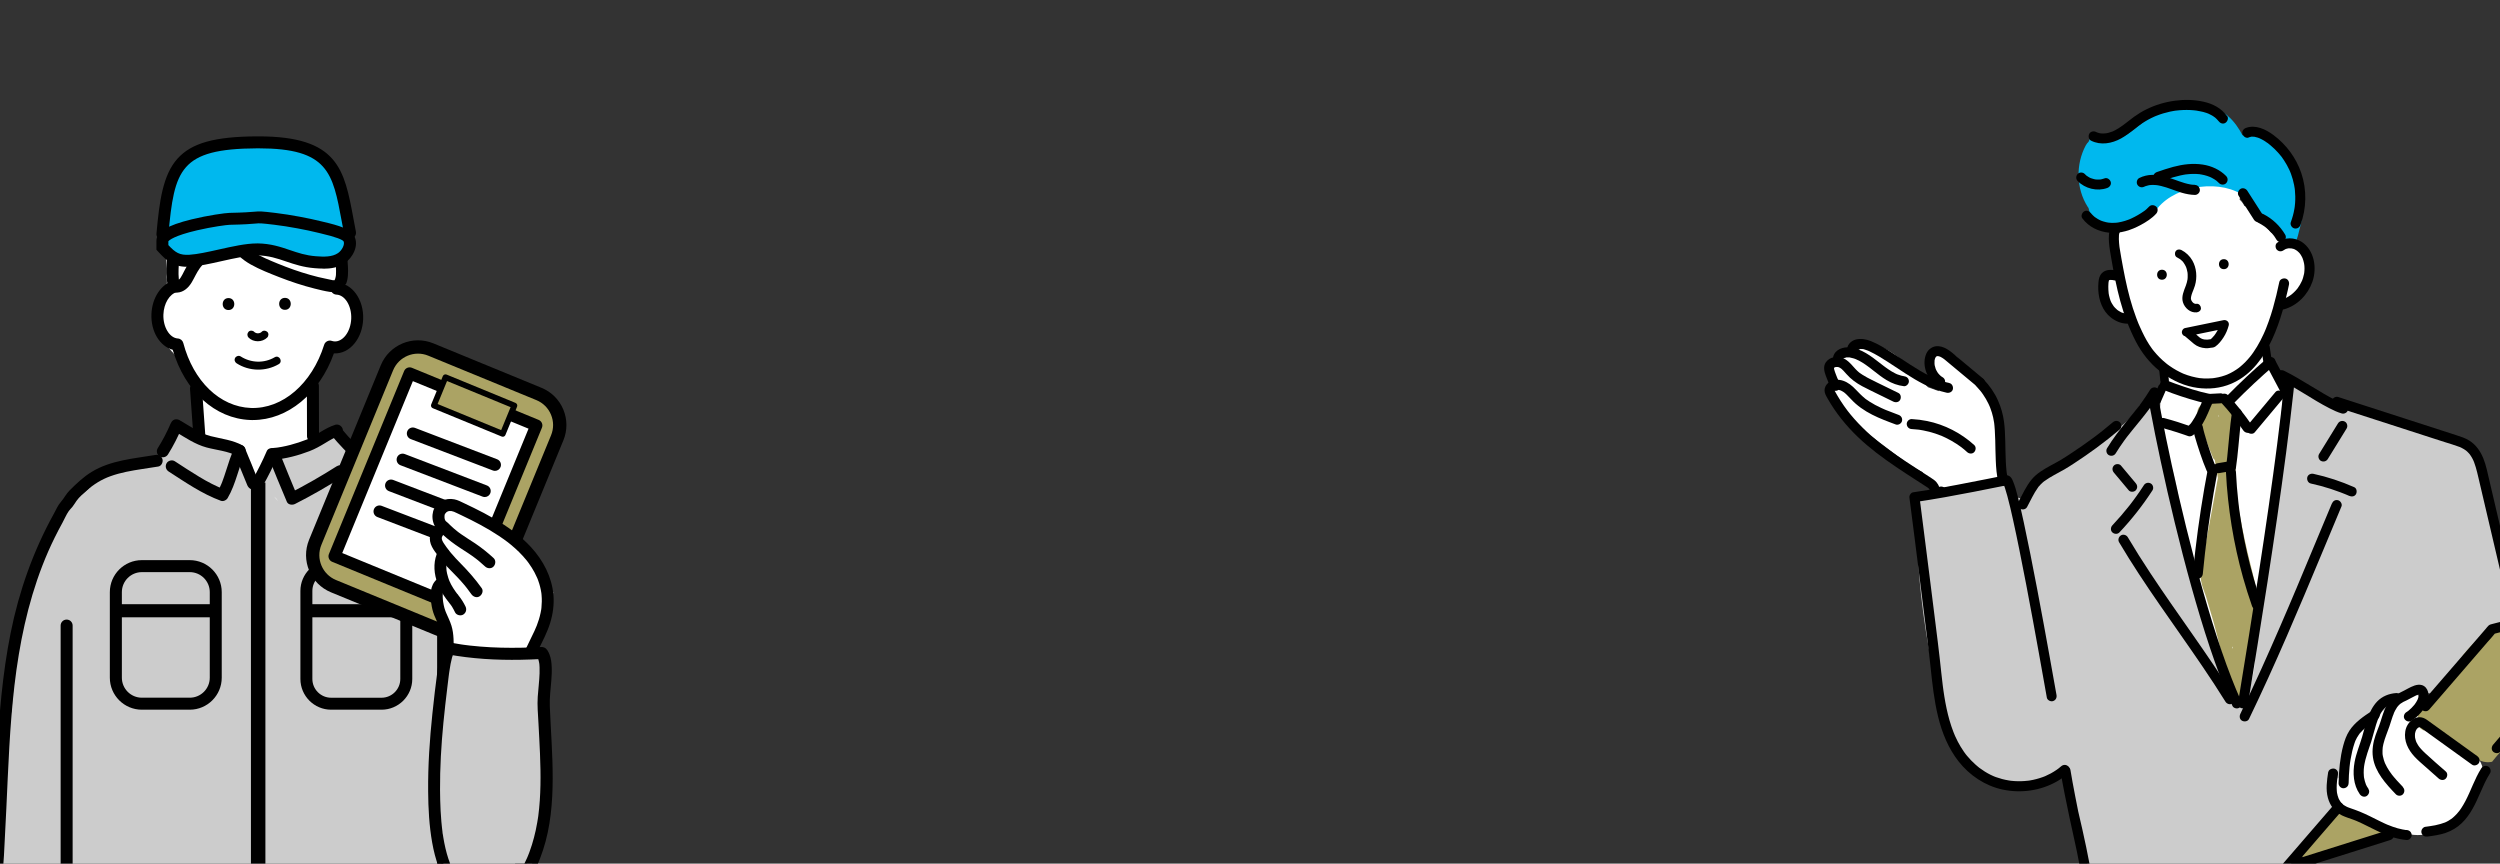 <?xml version="1.0" encoding="UTF-8"?><svg id="b" xmlns="http://www.w3.org/2000/svg" xmlns:xlink="http://www.w3.org/1999/xlink" viewBox="0 0 750 259.08"><rect x="0" y="0" width="750" height="259.08" fill="#333333" stroke="none"/><defs><style>.f{fill:none;}.g{fill:#00b8ee;}.h{fill:#ccc;}.i{fill:#fff;}.j{fill:#aba364;}.k{clip-path:url(#e);}.l{clip-path:url(#d);}</style><clipPath id="d"><rect class="f" y="12.83" width="191.04" height="246.25"/></clipPath><clipPath id="e"><rect class="f" x="531.02" width="218.98" height="259.08"/></clipPath></defs><g id="c"><g class="l"><path class="i" d="M152.65,208.64c-.48-1.49-1.29-2.85-2.32-3.97.13-1.84-.58-3.65-1.77-5.1.01-1.45,0-2.9-.06-4.35-.25-6.43-.97-13.12-2.74-19.33-1.07-3.77-2.73-7.4-5.14-10.42-.19-.67-.39-1.35-.62-2.01-.23-.67-.48-1.33-.74-1.98-2.2-9.31-6.64-18.21-16.34-20.5-2.34-.55-4.66-.7-7-.74-.4-.18-.81-.34-1.24-.49-1.95-.65-3.88-.74-5.73-.4-.33-.16-.65-.33-.98-.49-.29-1.17-.81-2.21-1.52-3.08-.49-.92-1.11-1.76-1.85-2.5-2.1-2.1-4.39-2.55-7.22-2.92-.77-.1-1.5-.04-2.21.12-.23-.62-.48-1.23-.75-1.83l-1.63-4.67c.76-4.88,1.65-9.75,2.66-14.59.48-.14.94-.28,1.4-.45.27-.07.55-.15.81-.24.02-.4.17-.8.47-1.14.34-.39.7-.72,1.08-.99.57-.77,1.23-1.52,1.96-1.87.58-.28,1.39-.34,2.03-.08.09-.06.19-.12.27-.19,3.4-2.57,5.97-6.66,4.53-11.12-.47-1.45-1.16-2.79-2.04-3.96-.24-.12-.46-.28-.64-.49-1.58-1.91-2.07-4.02-1.82-6.38-.13-2.32.1-4.64.35-6.96-.44-.61-.64-1.38-.39-2.11.73-2.16.92-4.25.93-6.52,0-.9.38-1.56.93-1.98-.26-.89-.56-1.78-.91-2.68-.21-.54-.23-1.04-.12-1.46-.41-.41-.83-.8-1.29-1.18-.5-.41-.79-.91-.9-1.43-.24-.2-.48-.4-.7-.6-2.22-1.97-4.05-4.15-4.44-7.05-.34-.25-.71-.48-1.11-.67-.65-.31-1.3-.57-1.95-.78-1.22-1.37-2.8-2.3-4.72-3.03-1.31-.5-2.65-.83-4.01-1.02-.46-.33-.93-.63-1.43-.91-.09-.16-.19-.31-.29-.46-3.31-.62-6.79.12-10.02.95-3.9,1.01-7.65,2.28-11.39,3.77-3.18,1.26-6.32,2.5-9.52,3.55.12.52.09,1.09-.17,1.68-1.37,3.15-3.12,6.1-4.34,9.28.45.47.73,1.1.79,1.79.16,2.06.79,4.04,1.19,6.06.17.85,0,1.7-.48,2.34,0,.03,0,.05,0,.07.17,3.32.76,6.61.45,9.93.06.51.11,1.03.12,1.56.01.46-.09.85-.25,1.18.19.27.33.57.43.86.22.66.08,1.37-.22,1.97-.15.31-.41.59-.71.81-.64.65-1.19,1.44-1.6,2.4-2.46,5.73,1.3,11.15,5.2,15.08.12.19.23.39.36.57.47.7,1.09,1.23,1.79,1.57.95.99,1.83,2.03,2.53,3.23,1.08,1.88,1.65,3.41,2.45,5.36.19.47.39.93.59,1.39-1.15.75-1.92,2.02-1.92,3.51,0,1.32-.01,2.64-.02,3.95.12.35.25.7.4,1.04.83,1.82-1.01,4.39-3.07,3.46-1.21-.55-2.39-1.14-3.59-1.7-1.53,1.06-2.69,2.63-3.38,4.58-.35.97-.58,1.94-.72,2.92-2.53.35-4.97,1.03-6.97,1.83-3.08,1.23-5.9,2.82-8.45,4.71-2.09,0-4.17.74-5.56,2.39-1.88,2.22-3.44,4.6-4.66,7.09-.21.15-.41.29-.61.45-3.89,3.05-7.2,6.79-9.88,10.98-.02.57-.08,1.18-.14,1.83-.25,2.77-1.08,5.42-1.82,8.09-1.66,5.94-2.29,12.19-2.63,18.33-.05.95-.52,1.59-1.16,1.94.19,3.28-.48,6.92-.51,9.46,0,.01,0,.02,0,.03.27.96.57,1.91.91,2.85-.07,1.41-.09,2.83-.08,4.25.01,1.1.22,2.1.57,3h.35c.06-.03.11-.05.17-.08.02.11.05.23.07.34h144.55c.65-1.8.77-3.78.15-5.7Z"/><path class="h" d="M135.49,166.71c-1.43-4.89-4.33-8.99-8.15-11.64-.14-2.09-.96-4.11-2.62-5.51-4.44-3.74-9.05-6.43-14.49-8.45-.66-.25-1.35-.37-2.05-.39.55-3.21-1.05-6.69-3.54-8.61-2.64-2.04-7.3-2.9-10.19-.72-1.9,1.43-3.87,2.75-5.94,3.92-.93.53-1.88,1.02-2.84,1.49-.24.11-.48.26-.74.39-.44.18-.88.35-1.32.52-3.71,1.44-5.74,3.81-6.5,7.38-.26-.07-.53-.14-.8-.19.07-1.8-.1-3.59-.74-5.37-1.49-4.14-4.53-6.36-8.85-6.74-.09,0-.17-.01-.24-.02-.04,0-.07-.02-.11-.03-.8-.21-1.6-.36-2.39-.61-.19-.06-1.12-.45-1.45-.57-.47-.26-1.08-.58-1.18-.64-3.42-1.94-8.37-1.57-11.12,1.44-1.74,1.9-2.55,4.09-2.55,6.37-14.26-.08-26.4,9.84-32.65,22.72-6.95,14.32-9.6,30.38-11.1,46.09-.19,2.04-.36,4.09-.51,6.13-2.01,1.65-3.25,4.14-3.46,7.07-.83,11.96-1.25,23.94-1.27,35.92-2.67,9.07-3.99,18.66-3.81,28.12.86,2.59,1.39,5.26,1.73,7.96,1.3,5.47,2.68,10.93,3.15,16.56,1.22,1.68,2.96,3.03,4.92,3.38,4.01.72,8.02,1.55,12.06,2.09,3.04.41,5.85-.05,8.2-1.32,3.41,3.86,7.93,6.48,13.05,7.65,5.23,1.19,10.36,1.21,15.4.47,9.43.02,18.85.03,28.28.05,5.53.01,11.06.02,16.59.03,5.54.01,11.01.01,16.49-.98,6-1.09,12.37-4.13,15.62-9.5,1.76-2.9,1.99-6.31,1.99-9.61,0-2.9-.01-5.81-.02-8.71-.03-11.08-.05-22.17-.08-33.25-.03-12.4-.06-24.8-.09-37.21-.01-4.32.03-8.66-.14-12.96,1.34-5.47,2.59-10.97,3.43-16.54,1.26-8.42,2.46-17.86.03-26.19ZM82.27,148.97c.45.39.84.84,1.16,1.36-.48-.47-.84-.92-1.16-1.36Z"/><path d="M85.49,92.95c2.31,0,2.32-3.59,0-3.59s-2.32,3.59,0,3.59h0Z"/><path d="M68.55,93.01c2.31,0,2.32-3.59,0-3.59s-2.32,3.59,0,3.59h0Z"/><path d="M74.52,101.24c1.49,1.52,4.16,1.52,5.66,0,.44-.45.48-1.25,0-1.69-.48-.44-1.22-.48-1.69,0-.06.06-.11.11-.17.16-.04.03-.15.12.02-.01.18-.14.03-.03,0,0-.13.09-.27.16-.42.22.1-.04.19-.08.29-.12-.25.1-.5.17-.76.21.11-.01.21-.03.32-.04-.27.03-.53.03-.79,0,.11.01.21.03.32.04-.26-.04-.52-.11-.76-.21.1.04.19.08.29.12-.14-.06-.28-.14-.42-.23,0,0-.09-.05-.09-.06,0,0,.24.2.12.09-.07-.06-.13-.12-.19-.18-.44-.45-1.26-.47-1.69,0-.44.48-.47,1.22,0,1.69h0Z"/><path d="M70.98,108.99c3.8,2.45,8.75,2.53,12.65.25,1.33-.78.13-2.85-1.21-2.07-3.2,1.87-7.12,1.75-10.23-.25-.54-.35-1.32-.11-1.64.43-.34.58-.12,1.29.43,1.64h0Z"/><path d="M75.87,126.02c-.26,0-.53,0-.79-.02-10.57-.4-19.61-8.63-23.27-21.07-3.86-1.04-6.58-5.46-6.38-10.7.19-4.94,2.96-9.08,6.73-10.08.96-.25,1.94.32,2.19,1.28.25.96-.32,1.94-1.28,2.19-2.22.59-3.93,3.42-4.05,6.74-.14,3.73,1.84,7.03,4.34,7.19.77.05,1.42.59,1.62,1.33,3.03,11.5,10.98,19.16,20.25,19.51,9.52.36,18.36-7.26,22.02-18.96.14-.46.47-.84.9-1.06.43-.22.93-.26,1.39-.1.28.09.57.15.86.16,1.14.04,2.29-.57,3.22-1.73,1.05-1.32,1.67-3.14,1.75-5.11.15-3.81-1.88-7.1-4.43-7.2-.99-.04-1.76-.87-1.73-1.86.04-.99.86-1.77,1.86-1.73,4.57.17,8.1,5.08,7.88,10.93-.1,2.73-1,5.3-2.53,7.21-1.65,2.08-3.85,3.17-6.16,3.08-.03,0-.06,0-.09,0-4.33,12.11-13.88,19.99-24.3,19.99Z"/><path d="M158.5,263.53c-.98-10.13-1.48-20.3-2.06-30.46-.58-10.1-1.24-20.21-2.51-30.25-1.25-9.85-3.11-19.64-6.07-29.13-2.73-8.72-6.3-17.29-11.96-24.54-2.68-3.43-5.97-6.55-9.89-8.51-4.28-2.14-8.99-2.76-13.64-3.55-1.21-.21-2.42-.44-3.61-.73-.94-.23-1.95.3-2.21,1.25-.25.91.31,1.98,1.25,2.21,4.53,1.1,9.24,1.36,13.68,2.81,4,1.31,7.25,3.78,10.06,6.88,5.8,6.41,9.4,14.69,12.11,22.82,3.04,9.13,5.03,18.57,6.37,28.09,1.37,9.75,2.06,19.59,2.64,29.42.6,9.99,1.05,19.98,1.91,29.95.11,1.24.22,2.48.34,3.72.09.97.76,1.8,1.8,1.8.9,0,1.89-.82,1.8-1.8h0Z"/><path d="M57,116.63c.34,4.77.68,9.54,1.02,14.3.07.94.78,1.84,1.8,1.8.92-.04,1.87-.79,1.8-1.8-.34-4.77-.68-9.54-1.02-14.3-.07-.94-.78-1.84-1.8-1.8-.92.04-1.87.79-1.8,1.8h0Z"/><path d="M92.07,115.75c0,5.04.02,10.07.03,15.11,0,.94.82,1.84,1.8,1.8.97-.04,1.8-.79,1.8-1.8,0-5.04-.02-10.07-.03-15.11,0-.94-.82-1.84-1.8-1.8-.97.04-1.8.79-1.8,1.8h0Z"/><path d="M101.11,139.82c-4.67,2.98-9.48,5.73-14.41,8.24.82.21,1.64.43,2.46.64.08.2-.06-.15-.09-.2-.05-.12-.1-.24-.15-.36-.11-.27-.23-.54-.34-.82-.23-.54-.46-1.09-.68-1.63-.47-1.12-.93-2.24-1.39-3.36-.91-2.21-1.81-4.43-2.69-6.65-.58.76-1.15,1.52-1.73,2.27,3.71-.34,7.3-1.28,10.77-2.61,1.65-.64,3.16-1.49,4.67-2.41.71-.43,1.41-.86,2.14-1.25.34-.18.68-.34,1.02-.51.19-.08.19-.09,0,0,.1-.04.19-.08.29-.11.19-.07.38-.13.58-.19-.32-1.15-.64-2.31-.95-3.46-1.45.51-1.7,1.99-.99,3.21.42.72,1.01,1.37,1.56,2,1.26,1.43,2.61,2.79,3.97,4.13.4.39.8.78,1.2,1.17.68.64,1.87.73,2.54,0,.64-.7.73-1.85,0-2.54-2.06-1.94-4.12-3.96-5.91-6.16-.21-.26.12.16.09.12-.05-.07-.1-.13-.15-.2-.08-.11-.15-.22-.22-.33-.03-.05-.05-.11-.08-.15-.1-.12.18.51.12.27-.06-.23.05.45.05.37.03.7-.57,1.37-1.23,1.6.88-.31,1.57-1.24,1.25-2.21-.29-.91-1.25-1.54-2.21-1.25-1.61.49-3.09,1.33-4.52,2.2-.69.42-1.39.85-2.09,1.25-.35.2-.7.39-1.05.57-.2.1-.4.19-.6.29-.19.08-.2.09-.02.01-.08.03-.16.06-.24.09-1.64.64-3.31,1.2-5.01,1.64-.84.22-1.68.41-2.53.57-.42.08-.85.15-1.28.21-.22.03-.24.03-.07.01-.12.02-.24.03-.37.04-.25.03-.49.05-.74.07-.58.05-1.05.23-1.41.71-.32.41-.53,1.05-.32,1.57,1.86,4.65,3.76,9.27,5.71,13.88.39.93,1.69,1.04,2.46.64,4.94-2.51,9.75-5.26,14.41-8.24.79-.51,1.18-1.62.64-2.46-.51-.79-1.61-1.19-2.46-.64h0Z"/><path d="M52.64,129.51c2.95,1.77,5.9,3.79,9.26,4.71,1.55.43,3.14.67,4.7,1.03.82.18,1.63.39,2.43.65.36.12.73.25,1.08.4-.35-.15.26.12.31.15.19.1.38.2.57.3-.21-.82-.43-1.64-.64-2.46-1.07,2.25-1.81,4.63-2.56,7-.35,1.11-.72,2.22-1.14,3.31-.05.13-.1.26-.16.4,0,.02-.22.52-.08.2-.11.26-.23.52-.35.77-.26.56-.55,1.11-.87,1.64.68-.28,1.35-.55,2.03-.83-.33-.12-.66-.25-.98-.38-.04-.02-.5-.21-.22-.09-.16-.07-.33-.14-.49-.21-.66-.29-1.31-.6-1.95-.93-1.3-.66-2.58-1.38-3.83-2.14-2.49-1.49-4.9-3.1-7.33-4.67-.79-.51-2.02-.19-2.46.64-.47.89-.2,1.91.64,2.46,5.04,3.24,10.01,6.7,15.67,8.78.74.27,1.65-.18,2.03-.83,1.26-2.14,2.09-4.5,2.85-6.85.36-1.11.7-2.23,1.08-3.34.19-.56.39-1.13.61-1.68.06-.16.12-.32.19-.47.05-.12.09-.21.01-.04.13-.31.27-.62.42-.92.41-.86.26-1.95-.64-2.46-2.99-1.66-6.38-1.99-9.65-2.82-.37-.09-.73-.2-1.09-.33-.21-.07-.42-.15-.63-.23-.11-.04-.21-.08-.32-.13.17.07.15.06-.04-.02-.75-.34-1.48-.7-2.2-1.1-1.51-.83-2.96-1.75-4.43-2.63-.81-.48-2.01-.21-2.46.64-.46.87-.22,1.94.64,2.46h0Z"/><path d="M51.17,127.09c.18-.42-.07.16-.1.24-.08.18-.15.35-.23.53-.14.31-.28.62-.42.92-.31.66-.63,1.3-.96,1.95-.67,1.28-1.39,2.54-2.16,3.77-.5.8-.2,2.01.64,2.46.88.47,1.92.21,2.46-.64,1.65-2.63,3.04-5.4,4.24-8.26.17-.4.03-1.03-.18-1.38-.22-.37-.65-.73-1.07-.83-.46-.1-.98-.08-1.38.18-.42.27-.63.62-.83,1.07h0Z"/><path d="M70.15,135.72c1.34,3.27,2.68,6.53,4.02,9.8.35.87,1.21,1.58,2.21,1.25.83-.27,1.64-1.28,1.25-2.21-1.34-3.27-2.68-6.53-4.02-9.8-.35-.87-1.21-1.58-2.21-1.25-.83.27-1.64,1.28-1.25,2.21h0Z"/><path d="M80.05,135.29c-1.28,2.97-2.73,5.87-4.33,8.69-.46.82-.22,2,.64,2.46.85.45,1.96.23,2.46-.64,1.6-2.81,3.05-5.71,4.33-8.69.2-.46.32-.88.18-1.38-.11-.42-.44-.87-.83-1.07-.77-.41-2.06-.28-2.46.64h0Z"/><path d="M20.75,311.65c.07-.12.2,0,.04-.03-.1-.02,0,0-.12.02.06-.01-.5-.04-.32-.01-.57-.08.4.12-.27-.08-.35-.1-.65-.15-1.02-.17-.49-.04-.98-.06-1.48-.09-2.02-.12-4.04-.26-6.05-.47-3.96-.41-7.88-1.17-11.62-2.55.44.58.88,1.15,1.32,1.73-.4-3.16.64-6.29.34-9.43-.31-3.28-1.12-6.45-1.92-9.64-.76-3.05-1.5-6.15-1.52-9.31-.02-3.31.87-6.54,1.31-9.8.48-3.47.84-6.96,1.32-10.43.43-3.13.49-6.36.67-9.51.35-6.16.6-12.33.89-18.49.58-12.35,1.28-24.74,3.31-36.96,2.01-12.16,5.33-24.16,10.82-35.24.72-1.46,1.48-2.9,2.26-4.32.64-1.16,1.17-2.48,1.93-3.56.31-.44.72-.81,1.06-1.23.47-.6.86-1.25,1.29-1.88.76-1.14,2.01-2.11,3.02-3.02,2.1-1.89,4.44-3.35,7.11-4.31,3.09-1.12,6.34-1.67,9.58-2.17,1.6-.24,3.2-.47,4.79-.74.96-.16,1.49-1.34,1.25-2.21-.28-1.01-1.25-1.42-2.21-1.25-6.46,1.08-13.29,1.57-19.02,5.06-2.51,1.52-4.63,3.57-6.69,5.63-.97.97-1.59,2.27-2.5,3.31-.97,1.1-1.48,2.37-2.17,3.63-6.19,11.2-10.43,23.16-12.95,35.71-2.49,12.39-3.5,25.03-4.17,37.63-.34,6.32-.59,12.65-.9,18.97-.15,3.12-.32,6.25-.53,9.37-.22,3.32-.58,6.6-.98,9.9-.42,3.5-.82,7.01-1.5,10.47-.67,3.39-.67,6.65-.14,10.05.51,3.26,1.46,6.42,2.19,9.63.35,1.55.66,3.12.81,4.71.15,1.58-.1,3.17-.26,4.73-.16,1.56-.28,3.13-.08,4.7.11.86.49,1.43,1.32,1.73,6.53,2.41,13.54,2.85,20.43,3.26-.3-.08-.6-.16-.91-.25,1.86.83,4.24.62,5.37-1.28,1.18-1.99-1.92-3.8-3.1-1.81h0Z"/><path d="M115.14,323.17H37.79c-10.8,0-19.6-8.79-19.6-19.6v-115.9c0-.99.8-1.8,1.8-1.8s1.8.8,1.8,1.8v115.9c0,8.82,7.18,16,16,16h77.35c8.82,0,16-7.18,16-16v-115.9c0-.99.8-1.8,1.8-1.8s1.8.8,1.8,1.8v115.9c0,10.8-8.79,19.6-19.6,19.6Z"/><path d="M50.15,76.27c0,1.96-.24,3.92-.21,5.89.02,1.06.11,2.13.34,3.16.3,1.33,1.44,2.54,2.89,2.46,1.96-.11,3.42-1.52,4.37-3.12.82-1.39,1.43-2.85,2.38-4.17.07-.09.14-.19.21-.28.05-.07.1-.14.16-.21-.08.11-.09.11-.01.02.16-.21.33-.41.5-.61.38-.45.77-.89,1.18-1.31.8-.83,1.65-1.62,2.54-2.36.72-.61.67-1.92,0-2.54-.77-.7-1.77-.65-2.54,0-2.73,2.31-5.18,5.03-6.77,8.26-.28.57-.56,1.13-.9,1.67-.08.12-.16.24-.24.36-.19.29.06-.06.06-.07,0,.03-.13.15-.16.18-.11.12-.22.22-.33.34-.11.11-.03.1,0,.01.12-.09.12-.09,0,0-.03.02-.06.04-.1.06-.07.04-.14.08-.2.12-.24.16.12-.09.11-.03,0,.06-.34.1-.4.12-.13.05-.46.04.09.04.23,0,.34-.01.52.13.07.06.11.12.17.19-.08-.15-.1-.17-.03-.05.06.13.06.1,0-.07-.03-.18-.08-.36-.11-.54,0-.05-.06-.39-.03-.16.03.21,0-.06,0-.08-.04-.47-.07-.94-.08-1.42-.04-1.99.2-3.98.2-5.97,0-.94-.83-1.84-1.8-1.8-.98.04-1.79.79-1.8,1.8h0Z"/><path d="M68.97,73.17c1.33,2.71,3.68,4.72,6.27,6.18,2.7,1.52,5.67,2.67,8.55,3.8,3.45,1.35,6.98,2.52,10.57,3.42,1.49.37,3.01.76,4.54.99,1.46.22,3.04.15,4.09-1.05,1.25-1.42,1.44-3.47,1.43-5.29,0-1.71-.25-3.41-.26-5.12,0-.94-.82-1.84-1.8-1.8-.97.04-1.8.79-1.8,1.8,0,1.39.17,2.77.23,4.15.03.71.04,1.43,0,2.14-.01.18-.03.35-.05.52.04-.32,0-.06-.03.1-.06.33-.16.64-.27.95.14-.4-.02-.01-.08.09-.19.35.16-.16-.02.02-.05.05-.18.12.03,0,.29-.18.05-.03.03-.03-.03,0-.1.05-.12.07-.09.08.39-.1.12-.06-.05,0-.25.03-.28.06.01-.01.4-.03.23-.04-.07,0-.14,0-.2,0-.11,0-.21,0-.32-.01-.06,0-.11-.01-.17-.02-.33-.03.31.06.08,0-1.41-.32-2.83-.58-4.24-.92-3.32-.82-6.59-1.87-9.78-3.09-.8-.3-1.59-.62-2.38-.94-.74-.3-1.02-.42-1.78-.74-1.22-.52-2.44-1.04-3.62-1.65-.64-.33-1.27-.68-1.87-1.07-.3-.19-.59-.39-.88-.6-.06-.04-.11-.08-.17-.13-.37-.27.17.15-.03-.02-.13-.11-.26-.21-.38-.32-.56-.48-1.05-1.01-1.53-1.57-.13-.15.05.07.06.08-.06-.08-.11-.15-.17-.23-.11-.16-.22-.32-.32-.48-.21-.33-.4-.68-.57-1.03-.42-.84-1.68-1.14-2.46-.64-.87.56-1.09,1.55-.64,2.46h0Z"/><rect x="75.28" y="144.75" width="4.34" height="176.15"/><path d="M56.92,212.91h-14.37c-5.29,0-9.6-4.3-9.6-9.6v-25.67c0-5.29,4.3-9.6,9.6-9.6h14.37c5.29,0,9.6,4.3,9.6,9.6v25.67c0,5.29-4.3,9.6-9.6,9.6ZM42.56,171.64c-3.31,0-6,2.69-6,6v25.67c0,3.31,2.69,6,6,6h14.37c3.31,0,6-2.69,6-6v-25.67c0-3.31-2.69-6-6-6h-14.37Z"/><rect x="35.97" y="181.26" width="27.13" height="3.93"/><path d="M114.46,212.91h-15.12c-5.08,0-9.22-4.14-9.22-9.22v-26.42c0-5.08,4.14-9.22,9.22-9.22h15.12c5.08,0,9.22,4.14,9.22,9.22v26.42c0,5.08-4.14,9.22-9.22,9.22ZM99.34,171.64c-3.1,0-5.63,2.53-5.63,5.63v26.42c0,3.1,2.53,5.63,5.63,5.63h15.12c3.1,0,5.63-2.53,5.63-5.63v-26.42c0-3.1-2.53-5.63-5.63-5.63h-15.12Z"/><rect x="93.13" y="181.26" width="27.13" height="3.93"/><rect class="j" x="92.48" y="119.41" width="76.76" height="55.23" rx="10.07" ry="10.07" transform="translate(-54.87 212.18) rotate(-67.66)"/><path d="M136.31,191.94c-1.53,0-3.07-.29-4.57-.91h0l-32.45-13.34c-6.15-2.53-9.1-9.59-6.57-15.75l21.52-52.37c2.53-6.15,9.59-9.1,15.75-6.57l32.45,13.34c2.98,1.22,5.31,3.54,6.55,6.51,1.24,2.97,1.25,6.25.03,9.24l-21.52,52.37c-1.91,4.66-6.43,7.48-11.18,7.48ZM133.26,187.35c4.12,1.69,8.85-.28,10.54-4.4l21.52-52.37c.82-2,.81-4.19-.02-6.18-.83-1.99-2.39-3.54-4.38-4.36l-32.45-13.34c-4.12-1.69-8.85.28-10.54,4.4l-21.52,52.37c-1.69,4.12.28,8.85,4.4,10.54l32.45,13.34Z"/><rect class="i" x="110.06" y="117.58" width="41.11" height="59.35" transform="translate(65.78 -38.6) rotate(22.34)"/><path d="M138.35,184.31c-.23,0-.46-.04-.68-.14l-38.02-15.63c-.44-.18-.79-.53-.97-.97-.18-.44-.19-.93,0-1.37l22.56-54.89c.18-.44.53-.79.97-.97.44-.18.93-.18,1.37,0l38.02,15.63c.92.38,1.36,1.43.98,2.34l-22.56,54.89c-.29.69-.96,1.11-1.66,1.11ZM102.67,165.91l34.7,14.26,21.19-51.57-34.7-14.26-21.19,51.57Z"/><path d="M148.49,141.26c-.21,0-.43-.04-.64-.12l-24.64-9.42c-.93-.35-1.39-1.39-1.04-2.32.35-.93,1.39-1.39,2.32-1.04l24.64,9.42c.93.35,1.39,1.39,1.04,2.32-.27.72-.95,1.16-1.68,1.16Z"/><path d="M145.42,149.11c-.21,0-.43-.04-.64-.12l-24.64-9.42c-.93-.35-1.39-1.39-1.04-2.32.35-.93,1.39-1.39,2.32-1.04l24.64,9.42c.93.35,1.39,1.39,1.04,2.32-.27.72-.95,1.16-1.68,1.16Z"/><path d="M141.95,156.88c-.21,0-.43-.04-.64-.12l-24.64-9.42c-.93-.35-1.39-1.39-1.04-2.32.35-.93,1.39-1.39,2.32-1.04l24.64,9.42c.93.35,1.39,1.39,1.04,2.32-.27.72-.95,1.15-1.68,1.15Z"/><path d="M138.49,164.65c-.21,0-.43-.04-.64-.12l-24.64-9.42c-.93-.35-1.39-1.39-1.04-2.32.35-.93,1.39-1.39,2.32-1.04l24.64,9.42c.93.35,1.39,1.39,1.04,2.32-.27.72-.95,1.15-1.68,1.15Z"/><rect class="j" x="131.06" y="117.08" width="22.35" height="9.18" transform="translate(56.93 -44.93) rotate(22.34)"/><path d="M150.83,131.03c-.11,0-.22-.02-.33-.07l-20.67-8.5c-.21-.09-.38-.26-.47-.47-.09-.21-.09-.45,0-.66l3.49-8.49c.18-.44.69-.65,1.13-.47l20.67,8.5c.21.09.38.26.47.47.09.21.09.45,0,.66l-3.49,8.49c-.14.33-.46.54-.8.54ZM131.28,121.2l19.07,7.84,2.83-6.89-19.07-7.84-2.83,6.89Z"/><path class="i" d="M165.22,180.7c.3-.98.55-1.98.76-2.99-.73-.38-1.31-1.03-1.43-1.86-.49-3.43-2.8-5.74-4.88-8.34-.41-.51-.68-1.1-.78-1.69-1.39-.92-2.74-1.9-3.96-3.06-.36-.34-.6-.71-.74-1.08-4.44-3.57-9.22-6.68-14.27-9.38-2.09-1.11-5-.18-6.42,1.57-.99,1.22-1.3,2.66-1.1,4.07-.31.35-.58.74-.79,1.15-.5.98-.65,1.91-.62,3,.03.89.43,2.08.94,2.82.23.33.45.6.68.85-.56,1.17-.65,2.57.03,4.05.72,1.57,1.41,3.15,2.09,4.74-.19.26-.35.53-.5.81-1.85,1.41-2.91,4-1.89,6.26.83,1.84,1.65,3.68,2.48,5.51-.16.53-.3,1.07-.41,1.58-.31,1.42-.66,2.9-.9,4.38.39,1.24.77,2.49,1.09,3.75.41.24.77.61,1.05,1.13,2.13,3.9,6.24,4.91,10.53,5.18,3.42-.43,6.78-1.32,10.2-1.85.04-.05.09-.09.14-.13.36-1.07.7-2.14,1.02-3.22,2.1-2.66,3.99-5.52,5.51-8.55,1.28-2.56,2.9-5.77,2.17-8.7Z"/><path d="M134.98,157.73c-.67-1.23-2.13-1.57-3.33-.91-.82.45-1.47,1.25-1.94,2.04-.65,1.09-.91,2.27-.69,3.52.2,1.17.83,2.22,1.51,3.17,1.13,1.58,2.35,3.11,3.68,4.53,1.03,1.1,2.11,2.15,3.15,3.24.66.7,1.3,1.41,1.92,2.15.18.22.36.44.54.66.08.1.17.21.25.32.04.05.33.43.13.17.41.54.81,1.09,1.21,1.64.54.76,1.59,1.2,2.46.64.76-.49,1.23-1.64.64-2.46-1.93-2.71-4.08-5.14-6.41-7.5-.97-.99-1.93-1.99-2.81-3.06-.25-.3-.5-.61-.74-.92-.21-.27-.05-.06,0,0-.07-.09-.13-.17-.2-.26-.17-.22-.34-.45-.5-.68-.27-.37-.55-.75-.79-1.15-.12-.2-.23-.4-.33-.61-.16-.32-.05-.11-.02-.04-.06-.16-.1-.32-.15-.48-.02-.08-.04-.34-.02,0-.01-.14,0-.27,0-.41-.02-.24-.09.22,0-.01.04-.08.06-.19.08-.28.1-.32-.03.13-.05.11,0,0,.16-.31.16-.32.09-.16.19-.32.29-.48.16-.25-.02-.14-.02.02,0-.06.16-.19.2-.22.05-.05.11-.11.16-.16.2-.2.05-.04-.08.05.04-.03.11-.08.16-.1-.29.11-.37.14-.24.1.14-.04.05-.03-.29.03-.21,0-.46-.08-.64-.18-.08-.06-.16-.13-.25-.19-.18-.26-.23-.31-.13-.14.45.83,1.66,1.16,2.46.64.84-.54,1.13-1.57.64-2.46h0Z"/><path d="M131.47,165.16c-1.4,2.78-1.43,5.95-.53,8.89.83,2.72,2.37,5.03,4.14,7.22.07.09.14.17.21.26.17.21-.27-.37-.06-.08.13.17.25.35.36.53.35.56.65,1.15.94,1.74.42.84,1.68,1.14,2.46.64.86-.56,1.09-1.55.64-2.46-.57-1.15-1.2-2.17-2.01-3.17-.1-.12-.35-.57-.49-.61.16.21.18.23.06.07-.05-.07-.11-.14-.16-.22-.12-.17-.24-.33-.37-.5-.49-.69-.94-1.39-1.34-2.14-.19-.36-.36-.72-.52-1.09.16.36-.1-.25-.12-.32-.07-.2-.15-.4-.21-.61-.13-.41-.25-.82-.34-1.23-.05-.21-.09-.41-.12-.62-.02-.1-.03-.21-.05-.31.03.22.03.22,0,0-.03-.42-.07-.83-.06-1.25,0-.21,0-.41.02-.62,0-.09.1-.73.02-.29.07-.4.15-.8.27-1.19.06-.2.13-.39.2-.58-.15.39.1-.21.14-.28.42-.84.25-1.98-.64-2.46-.82-.43-2.01-.25-2.46.64h0Z"/><path d="M131.02,173.83c-2.05,1.81-1.99,4.7-1.64,7.18.17,1.2.42,2.36.87,3.5.27.69.57,1.37.88,2.04.07.16.14.32.21.48,0,.01.23.54.1.21.13.32.26.64.37.97.22.64.36,1.28.49,1.95.11.56-.03-.35.03.21.02.17.04.34.05.52.03.37.05.75.06,1.13.05,1.39.02,2.78.23,4.15.31,2.02,1.32,4.02,2.92,5.33,1.93,1.58,4.21,2.08,6.66,2.06,3.03-.02,6.06-.05,9.09-.07,2.39-.02,4.71-.24,6.53-1.95.76-.71,1.35-1.63,1.78-2.57.59-1.28,1.15-2.57,1.77-3.84,1.31-2.69,2.73-5.36,3.62-8.22.84-2.7,1.24-5.6.99-8.42-.48-5.43-3.05-10.34-6.7-14.32-3.19-3.48-7.12-6.25-11.18-8.61-1.95-1.14-3.95-2.18-5.98-3.18-.97-.48-1.94-.94-2.91-1.4-.95-.45-1.92-.98-2.96-1.18-1.31-.24-2.57-.13-3.77.48-1.18.6-2.25,1.83-2.59,3.11-.36,1.36-.25,2.82.33,4.1.52,1.16,1.64,2.03,2.55,2.88,1.62,1.49,3.38,2.81,5.22,4.01,1.6,1.04,3.22,2.05,4.74,3.22-.34-.26.07.05.11.09.12.1.24.19.37.29.21.17.42.35.63.52.56.47,1.1.95,1.64,1.45.69.64,1.86.74,2.54,0,.64-.69.74-1.86,0-2.54-1.74-1.6-3.58-3.08-5.54-4.4-1.4-.94-2.86-1.81-4.24-2.79-.21-.15-.41-.29-.61-.44-.07-.05-.14-.1-.21-.16-.36-.27.3.24-.06-.04-.41-.33-.82-.66-1.22-1-.45-.39-.89-.79-1.32-1.2-.22-.21-.43-.41-.64-.62-.11-.11-.68-.53-.67-.66.04.06.08.11.13.17-.04-.05-.07-.11-.1-.16-.04-.09-.14-.19-.15-.29.05.41.03.05,0-.07-.02-.09-.04-.18-.07-.27-.12-.43,0,.38-.01-.07,0-.14-.02-.28-.01-.42,0-.09,0-.19.01-.28.02-.21.01-.19-.02.06.01-.09.03-.18.05-.27.02-.09.04-.17.07-.26.09-.35-.21.22.07-.1,0,0,.31-.39.13-.19-.17.2.14-.14.14-.14.07-.08.2-.23.3-.27-.29.12-.17.12-.05.05.11-.06.22-.12.32-.19.32-.19-.32.08.01,0,.11-.03.22-.07.34-.09.4-.09.06.07-.02,0,.04.05.49-.01.57-.01.05,0,.42.06.1,0-.32-.06.06.02.1.02.22.05.45.11.66.19.37.13.06-.05,0-.01.02,0,.19.09.22.1.25.11.49.23.74.34.46.21.92.43,1.37.65,1.89.9,3.77,1.83,5.61,2.83,1.91,1.03,3.78,2.13,5.59,3.34.92.61,1.81,1.25,2.69,1.91-.28-.21-.07-.05,0,0,.12.09.23.18.35.28.19.15.39.31.58.47.44.36.87.73,1.29,1.11.78.71,1.53,1.44,2.24,2.22.36.39.71.8,1.05,1.21.15.19.3.38.45.57-.23-.3-.03-.04.03.04.1.13.2.27.3.41.64.89,1.22,1.81,1.73,2.77.29.56.57,1.12.82,1.7-.13-.3.1.26.1.25.04.11.09.23.13.34.13.37.26.74.37,1.11.18.59.33,1.19.45,1.8.06.28.1.57.15.86.09.56-.03-.35.03.21.02.17.04.34.05.52.11,1.26.09,2.53-.04,3.79,0,.03-.08.6-.02.21-.02.12-.03.23-.05.35-.05.32-.11.64-.18.95-.14.67-.31,1.34-.51,1.99-.41,1.35-.82,2.34-1.35,3.49-1.17,2.52-2.46,4.97-3.56,7.51-.18.42-.38.84-.61,1.24-.11.19-.24.37-.36.55-.15.22.02-.1.07-.09-.02,0-.26.3-.29.34-.13.13-.26.25-.4.37-.28.26.35-.22.02-.02-.06.04-.12.08-.18.12-.17.11-.36.18-.53.29-.2.13.43-.15.07-.03-.13.04-.25.09-.38.13-.21.06-.43.11-.65.15-.05,0-.19.05-.25.04.07,0,.15-.02.22-.03-.09.01-.18.02-.27.03-.61.05-1.23.04-1.84.05-1.45.01-2.9.02-4.35.04-1.45.01-2.9.02-4.35.04-.56,0-1.12.02-1.68-.01-.11,0-.3,0-.4-.04.34.15.18.03.02,0-.27-.05-.54-.1-.81-.18-.2-.06-.39-.13-.59-.19-.32-.11.07.05.09.04-.08,0-.25-.11-.33-.15-.18-.09-.35-.18-.52-.29-.1-.06-.2-.13-.29-.19-.36-.25-.01,0,0,0-.06.05-.84-.82-.9-.89-.22-.26.07.09.07.09-.02,0-.19-.26-.2-.29-.13-.2-.25-.4-.36-.61-.06-.11-.1-.21-.16-.32-.1-.21-.06.02.04.1-.11-.09-.18-.5-.22-.64-.07-.22-.12-.45-.17-.67-.02-.08-.03-.17-.05-.25-.02-.09-.03-.17-.04-.26.03.26.04.29.01.08-.1-1.24-.07-2.48-.13-3.72-.07-1.33-.23-2.68-.63-3.96-.41-1.33-1.05-2.58-1.59-3.85.14.33-.08-.21-.09-.22-.04-.11-.09-.22-.13-.33-.11-.3-.21-.6-.3-.91-.16-.56-.26-1.14-.36-1.72-.02-.11-.04-.23-.05-.34-.02-.11-.09-.43,0,0-.05-.23-.05-.47-.07-.7-.05-.56-.04-1.11,0-1.67.01-.17-.06-.19-.01.08-.02-.1.05-.29.08-.39.04-.18.09-.46.2-.62-.27.41.11-.14.18-.25.2-.35-.27.23.04-.04.1-.09.19-.19.29-.28.71-.62.68-1.91,0-2.54-.75-.69-1.79-.66-2.54,0h0Z"/><path class="h" d="M163.93,199.69c.02-.09.04-.17.07-.26.32-1.14.21-2.4-.21-3.49-9.22.46-18.45.3-27.56-1.44-.47.48-.9,1.06-1.25,1.73-1.03,1.98-.84,9.25-1.48,10.98-.92,1.83-1.65,3.81-2.29,5.77-.49,1.48-.3,2.83.28,3.92,0,.06-.01.12-.01.18-.08,2.22-.17,4.44-.25,6.66-.36,2.53-.47,5.1-.29,7.72.02.27.06.53.1.79-.12.95-.06,1.98.22,3.1.05.21.1.42.14.63v1.29c0,.73.1,1.39.3,1.97.02,3.17-.54,6.61-.5,9.84.07,4.74,1.02,9.62,3.74,13.5,2.19,3.13,5.27,5.33,8.78,6.17,3.14,1.8,6.79,1.13,9.59-1.17,2.35-1.21,4.34-3.12,5.38-5.68.34-.84.58-1.7.71-2.57,1.16-1.53,2.08-3.32,2.66-5.17,1.65-5.21,1.2-11.33,1.31-16.79.08-4.25.17-8.51.25-12.76.26-1.42.34-2.89.23-4.45,0-.05,0-.1,0-.15,0,0-.01,0-.02,0-.02-.27-.04-.54-.07-.81,0-.16-.02-.32-.03-.48.11-5.83.23-11.66.34-17.49.01-.56-.05-1.08-.15-1.55Z"/><path d="M134.26,196.3c7.26,1.34,14.64,1.77,22.01,1.63,2.08-.04,4.16-.12,6.24-.23-.42-.18-.85-.35-1.27-.53-.14-.17-.23-.32-.06-.06.05.07.09.15.13.23,0,.01.13.28.14.28,0,0-.14-.38-.09-.22.02.08.06.15.08.22.16.46.25.93.34,1.41.06.33-.04-.37,0-.03.01.13.03.27.04.4.02.28.04.56.05.84.02.59.02,1.19,0,1.78-.08,2.35-.39,4.68-.55,7.02-.18,2.57.08,5.19.21,7.76.16,3.12.35,6.24.47,9.36.25,6.22.29,12.48-.52,18.66.05-.35-.02.16-.04.26-.03.19-.06.38-.09.58-.06.38-.12.76-.19,1.15-.13.76-.28,1.52-.44,2.27-.32,1.47-.7,2.93-1.15,4.37-.23.73-.48,1.46-.74,2.17-.12.33-.25.67-.39,1-.06.15-.12.3-.19.46.12-.29.01-.03-.01.03-.04.1-.09.2-.13.3-.59,1.33-1.23,2.65-2.01,3.88-.18.28-.37.56-.57.84-.11.15-.21.29-.32.44.19-.27-.08.1-.15.19-.45.56-.94,1.09-1.45,1.59-.24.23-.48.45-.73.67-.13.12-.27.23-.4.34-.06.05-.12.09-.18.14-.26.21.12-.08-.05.04-.54.39-1.09.77-1.67,1.09-.3.17-.6.32-.9.47-.13.06-.26.12-.39.18.35-.16-.11.04-.24.09-.62.23-1.26.41-1.91.54-.06.01-.37.11-.42.07.01,0,.44-.05.06,0-.07,0-.14.01-.21.02-.33.03-.66.05-.99.05-.33,0-.66-.02-.99-.05-.07,0-.14-.02-.21-.02.02,0,.33.05.12.02-.19-.04-.38-.06-.57-.11-.51-.11-1.01-.25-1.49-.42-.1-.03-.2-.07-.29-.11-.06-.02-.13-.05-.19-.08-.18-.07.2.09.19.08-.21-.11-.44-.2-.65-.3-.42-.21-.83-.45-1.22-.71-.18-.12-.36-.25-.53-.38-.34-.25.24.2,0,0-.1-.09-.21-.17-.31-.26-.71-.61-1.33-1.3-1.92-2.02-.12-.15.13.17.12.16-.03-.06-.09-.11-.12-.17-.06-.08-.12-.17-.18-.25-.15-.21-.3-.43-.44-.65-.26-.4-.5-.82-.73-1.24-.24-.45-.47-.9-.68-1.37-.05-.12-.11-.24-.16-.35-.03-.06-.17-.41-.06-.14.11.28-.05-.13-.08-.2-.06-.14-.11-.28-.17-.42-.38-.99-.71-2-.99-3.02-.29-1.06-.54-2.12-.75-3.2-.11-.56-.21-1.11-.3-1.67-.04-.26-.08-.52-.12-.78-.04-.27-.16-.64-.13-.91,0,0,.05.38.02.17,0-.06-.02-.12-.02-.18-.02-.14-.04-.28-.05-.42-.03-.28-.07-.57-.1-.85-.06-.56-.12-1.13-.17-1.69-.1-1.09-.17-2.19-.23-3.28-.11-2.06-.15-4.13-.17-6.19-.04-6.76.36-13.51,1.01-20.24.35-3.62.77-7.24,1.21-10.85.11-.91.22-1.82.33-2.73.05-.42.1-.83.16-1.25-.04.3.03-.25.05-.33.03-.2.06-.4.09-.59.19-1.26.4-2.53.74-3.76.11-.41.25-.81.4-1.21.1-.27-.19.41-.03.08.04-.08.08-.16.12-.25.08-.15.16-.29.25-.43.51-.79.19-2.02-.64-2.46-.89-.47-1.91-.2-2.46.64-.57.9-.92,1.96-1.18,2.98-.39,1.53-.62,3.09-.83,4.65-.57,4.24-1.06,8.5-1.51,12.75-.82,7.78-1.35,15.58-1.28,23.4.04,5.13.31,10.28,1.21,15.34.88,4.94,2.44,10,5.73,13.89,3.59,4.25,9.53,6.15,14.82,4.12,3.32-1.28,6.05-3.58,8.17-6.4,2.09-2.78,3.47-6.14,4.55-9.42,2.25-6.87,2.86-14.2,2.88-21.39.02-7.22-.57-14.43-.86-21.64-.1-2.57.23-5.1.44-7.66.11-1.38.19-2.77.13-4.15-.05-1.26-.19-2.59-.66-3.77-.32-.8-.75-1.75-1.59-2.11-.58-.24-1.25-.12-1.86-.1-.55.03-1.1.05-1.66.07-2.08.08-4.16.12-6.24.12-4.18,0-8.37-.2-12.53-.67-.48-.06-.97-.11-1.45-.18-.03,0-.43-.06-.24-.03.16.02-.16-.02-.15-.02-.26-.04-.52-.07-.77-.11-1.03-.15-2.06-.33-3.09-.52-.92-.17-1.98.25-2.21,1.25-.2.88.27,2.03,1.25,2.21Z"/><path class="g" d="M48.72,70.23c1.87-20.66,4.33-27.41,28.37-27.54,24.77-.13,24.57,10.07,27.9,27.14"/><path d="M48.73,72.03c-.05,0-.11,0-.16,0-.99-.09-1.72-.96-1.63-1.95.88-9.75,1.91-17.6,6.33-22.51,4.2-4.66,11.1-6.6,23.82-6.66.16,0,.32,0,.48,0,23.9,0,25.72,9.87,28.48,24.77.23,1.23.46,2.51.72,3.82.19.97-.45,1.92-1.42,2.11-.97.19-1.92-.44-2.11-1.42-.26-1.33-.5-2.61-.73-3.86-2.68-14.5-4.04-21.83-24.91-21.83-.16,0-.33,0-.49,0-23.15.13-24.82,6.32-26.59,25.9-.08.93-.87,1.63-1.79,1.63Z"/><path class="g" d="M94.61,78.67c-6.9-.54-10.42-3.75-17.35-3.85-5.69-.08-14.65,3.04-20.31,3.39-4,.25-5.73-1.26-8.22-3.99v-2c0-3.8,17.86-6.54,20.15-6.59,10.9-.22,6.26-.86,13.57,0,4.34.51,9.98,1.6,13.17,2.39,1.72.43,7.98,1.68,8.98,3.42,1.16,2.02-.52,4.85-2.2,5.97-2.28,1.53-5.17,1.44-7.79,1.24Z"/><path d="M97.01,80.58c-.87,0-1.72-.05-2.54-.12-3.48-.27-6.12-1.17-8.67-2.03-2.67-.91-5.19-1.76-8.56-1.81-2.91-.04-6.92.86-10.8,1.73-3.43.77-6.67,1.49-9.38,1.66-4.82.3-7.05-1.71-9.66-4.57l-.47-.51v-2.69c0-2.7,3.17-4.62,10.58-6.44,4.91-1.2,10.06-1.91,11.33-1.94,4.42-.09,6.26-.25,7.36-.34,1.81-.16,2.1-.16,6.46.36,4.48.53,10.25,1.65,13.4,2.44.2.05.47.11.79.19,5.1,1.19,8.26,2.24,9.32,4.09,1.75,3.06-.48,6.82-2.76,8.36-1.97,1.32-4.22,1.65-6.39,1.65ZM77.05,73.02c.08,0,.16,0,.24,0,3.94.06,6.85,1.04,9.67,2,2.45.83,4.76,1.62,7.79,1.85h0c2.38.19,4.86.27,6.65-.94,1.16-.78,2.15-2.63,1.66-3.56-.38-.44-1.92-1.21-7.03-2.4-.34-.08-.63-.15-.85-.2-3.04-.76-8.61-1.84-12.94-2.35-4.12-.48-4.21-.48-5.73-.34-1.14.1-3.05.27-7.6.36-.88.02-5.25.6-9.73,1.64-6.99,1.63-8.44,3.01-8.67,3.3v1.15c2.1,2.25,3.35,3.08,6.32,2.9,2.42-.15,5.52-.84,8.81-1.58,3.99-.89,8.11-1.82,11.4-1.82Z"/></g><g class="k"><path class="i" d="M681.41,69.8s0,0,0,0c-.16-.17-.24-.24-.27-.26.09.08.18.17.26.25Z"/><path class="i" d="M688.19,72.84c-.41-.24-.83-.43-1.26-.58-.46-.42-.97-.8-1.52-1.12-.73-.43-1.55-.75-2.37-.97-.45-.12-.92-.24-1.38-.3-.08-.02-.17-.05-.25-.07,0,0,.01.01.02.02,0,0,0,0-.01,0,0,0,0-.01-.01-.02,0,0-.02,0-.02,0-.18-.12-.29-.27-.24-.25-.07-.07-.15-.14-.22-.21-.11-.11-.3-.36-.35-.43-.03-.04-.06-.09-.09-.13-1.75-2.5-3.36-5.13-6.15-6.6-.34-.18-.68-.31-1.03-.41-.37-.74-.82-1.38-1.42-1.88.33-1.6-.02-3.32-1.33-4.45-4.14-3.6-9.55-4.96-14.91-3.73-5.68,1.3-9.26,6.1-13.05,10.12-.24.25-.45.54-.63.83-1.44.86-2.85,1.76-4.13,2.82-2.93,2.42-3.62,6.11-3.33,9.71.15,1.9.43,3.78.84,5.63-3,1.63-4.75,5.31-3.81,8.69,1.2,4.3,5.01,7.14,9.23,8.09,1.58,5.41,5.15,10.15,9.88,13.26-.64,1.38-1.15,2.77-1.55,4.17-.35.65-.54,1.38-.53,2.17-.93,4.71-.62,9.55.65,14.44.18.68.36,1.36.54,2.04,1.48,13.47,4.18,26.79,8.1,39.76.1,1.06.21,2.11.34,3.17,1.37,11.62,3.9,23.03,7.77,34.08,1.06,3.04,4.41,4.7,7.37,3,.93-.53,1.68-1.29,2.21-2.18,2.05-.65,3.58-2.46,3.59-4.76,0-.76,0-1.52.01-2.28.39-.96.48-2.07.24-3.21-.08-.37-.15-.74-.22-1.1.05-11.51.1-23.02.16-34.54.28-.61.46-1.3.55-2.04.92-7.87,1.84-15.73,2.76-23.6.14-.43.19-.9.16-1.38.32-2.71.63-5.42.95-8.14.31-2.69.63-5.37.94-8.06.35-2.98,0-5.52-1.09-8.29-1.53-3.85-3.06-7.7-4.59-11.55.3-.43.58-.86.85-1.31.29-.49.48-1.03.58-1.59.58-1.36,1.01-2.79,1.29-4.29.16-.86.27-1.73.34-2.6.31-.37.65-.73.98-1.07.44-.45.91-.87,1.39-1.28.01,0,.02-.01.03-.02.95-.03,1.89-.21,2.78-.59,3.09-1.3,4.86-4.46,4.53-7.71.75-3.38-.43-7.45-3.56-9.26Z"/><path class="i" d="M600.73,136.81c-.27-1.75-.59-3.48-.96-5.21.31-2.32.4-4.65-.17-6.87-.96-3.68-3.63-6.56-6.34-9.09-.29-.27-.61-.5-.96-.7-.09-.13-.17-.26-.26-.39-.19-.27-.41-.53-.64-.77-1.21-1.83-2.38-3.69-3.51-5.57-1.35-2.25-4.57-3.28-6.86-1.8-2.26,1.46-3.25,4.46-1.8,6.86.83,1.38,1.68,2.75,2.55,4.1-.32-.1-.63-.21-.95-.32-.82-.28-1.63-.57-2.44-.88-2.43-2.42-4.56-5.14-7.1-7.47-3.58-3.29-9.78-7.43-14.02-3.4-.84.41-1.55.97-2.12,1.63-3.1-.02-6.24,3.08-5.05,6.35.25.7.54,1.36.84,2.01-1.03,1.49-1.36,3.82-.25,5.38,3.84,5.39,9.17,9.09,14.42,13,3.72,2.78,7.45,5.95,11.69,7.99.1.44.22.89.37,1.34.63,1.93,2.61,3.91,4.84,3.68,2.38-.24,4.76-.48,7.14-.72,2.37-.24,5.21-.13,7.48-.87,1.93-.63,3.48-1.99,4.1-3.96.48-1.53.24-2.8,0-4.35Z"/><path class="i" d="M741.29,226.48s-.1-.02-.15-.03c-.23-.46-.55-.87-.96-1.22-1.37-1.14-2.68-2.35-3.92-3.63-.56-.58-1.1-1.16-1.63-1.77-.29-.33-.58-.67-.87-1.01-.08-.1-.97-1.2-.55-.66-1.28-1.66-3.01-2.69-4.99-2.4-.34-.33-.67-.66-1.01-1-.12-.11-.24-.22-.36-.32.21-.3.43-.59.63-.89,1.5-2.16.47-5.67-1.8-6.86-2.25-1.19-4.62-.68-6.24,1.04-1.19.33-2.26,1.08-2.95,2.25-1.1,1.86-1.34,2.05-2.78,3.66-.57.63-1.13,1.27-1.69,1.91-1.65.1-3.06.99-4.09,2.44-2.81,3.94-3.39,8.82-3.91,13.5,0,.04,0,.07,0,.11-1.36.31-2.61,1.14-3.25,2.35-.87,1.66-.83,3.26-.12,4.64,0,.77.12,1.54.37,2.27,1.15,3.43,4.23,5.62,7.72,6.2,2.02.33,4.04.42,6.06.5,1.07.4,2.14.77,3.23,1.1.62.19,1.24.36,1.87.53,2.65,1.46,5.74,1.62,8.72.96.51-.05,1.02-.11,1.52-.21,2.11-.03,4.08-.6,5.39-2.24.36-.26.72-.53,1.08-.83,1.19-1.02,2.2-2.25,3.07-3.58,2.64-2.99,4.53-6.63,5.12-10.63.38-2.59-.64-5.52-3.5-6.17Z"/><path class="g" d="M690.97,62c-.35-2.09-.8-4.16-1.35-6.21-.25-.94-.77-1.69-1.42-2.27-.95-2.85-2.13-5.63-3.5-8.3-.48-.94-1.33-1.64-2.31-2.05-1.87-1.84-4.25-3.05-7.28-3.15-.81-.02-1.62.19-2.33.59-1.15-2.16-2.54-4.2-4.39-5.8-3.83-3.31-8.79-4.2-13.63-2.77-.44.13-.88.28-1.31.44-1.14-.77-2.56-1.09-3.95-.59-1.28.46-2.51.99-3.67,1.59-.12.69-.56,1.32-1.16,1.78-2.9,2.16-5.48,4.97-8.95,6.23-2.81,1.02-5.47.31-7.81-1.14-.55.57-.99,1.29-1.31,2.12,0,.01,0,.02-.01.04-.34.32-.64.7-.88,1.15-3,5.62-2.89,12.9.57,18.34.09.15.19.29.29.43.3,1.51.95,2.95,2.02,4.06,2.34,2.45,5.73,2.9,8.71,1.36.35-.18.67-.41.94-.67.94.06,1.92-.14,2.85-.63.77-.41,1.51-.86,2.23-1.33,1.42-.22,2.7-1.07,3.67-2.39.08-.11.16-.22.21-.28.04-.05.08-.1.12-.15,5.75-7.04,19.43-8.79,26.42-3.23,1.73,1.38,13.57,18.08,14.83,14.2,1.2-3.69,2.13-7.49,2.4-11.35Z"/><path class="h" d="M755.87,183.15c-2.13-5.49-4.29-10.96-6.41-16.46-.69-2.98-1.42-5.96-2.21-8.91-.41-1.87-.81-3.75-1.22-5.62-.05-.22-.21-.31-.37-.31-.21-1.54-.43-3.09-.64-4.63-.38-2.72-.42-5.78-1.36-8.36-1.27-3.49-4.29-4.65-7.41-6.02l-8.88-3.91c-1.87-.82-3.74-1.65-5.62-2.47-5.6-.03-11.05-2.42-15.98-4.91-6.1-.53-11.57-2.96-16.17-7.2,0,0,0,0,0,0-1.74.78-2.79,2.46-3,4.56-1.99,19.62-5.37,39.75-7.36,59.36-1.3,6.22-2.48,12.48-3.47,18.75-.23.78.96,1.02.72,1.79-.49,3.68-1.23,7.3-2.63,10.75-1.03,2.53-4.56,2.19-4.78-.65-.41-5.36-4.35-9.91-5.91-14.95-.21-.69-.13-1.29.14-1.76-1.39-2.65-2.63-5.33-3.35-8.11-1.72-11.19-3.74-22.33-6.06-33.41-.39-2.22-.83-4.44-1.34-6.64-.71-3.06-1.67-6.02-2.72-8.98-.5-1.41-.99-2.82-1.34-4.27-.06-.27-.12-.54-.18-.81-.03-.14-.05-.25-.07-.34,0-.04,0-.11,0-.22-.02-.27-.04-.54-.04-.81,0,0,.11-1.56,0-.84.39-2.5-.43-4.87-2.91-5.92-1.18-.5-2.33-.51-3.38-.16-1.75,2.86-4.13,5.29-6.95,7.14-.1.07-.21.12-.31.17-.04.04-.09.09-.13.13-.04.04-.08.08-.12.12-1.45.92-2.96,1.74-4.48,2.55-3.56,1.9-7.01,3.89-10.24,6.32-5.02,3.79-9.48,8.15-13.29,13.07-.1-.59-.2-1.17-.31-1.76-.95-.02-1.89-.53-2.29-1.67-.45-1.29-.69-2.61-.89-3.95-.31-.14-.62-.25-.94-.33-8.3,1.9-16.92,2.27-25.09,4.76-1.16,1.04-1.88,2.52-1.9,4.16-.11,14.21,1.16,28.41,3.7,42.39,1.21,6.66,2.67,13.31,4.56,19.81,1.86,6.39,4.69,12.68,10.28,16.63,1.78,1.26,3.79,2.15,5.88,2.66,1.31.88,2.78,1.6,4.44,2.1,6.71,2.03,15.78-5.47,15.89-5.44.73.17,6.73,29.71,6.73,29.71h59.84s14.3-17.68,14.3-17.68c0,0-1.31-4.7-.87-4.65-.09-.77-.1-1.55-.03-2.31.16-1.53,1.58-2.47,2.85-2.39.07-.25.14-.5.22-.76-.06-.23-.08-.48-.07-.75.32-5.55,2.26-10.71,6.49-14.46,1.87-1.66,3.96-3,6.14-4.19,2.07-2.91,4.81-5.18,8.41-5.08.73.02,1.28.3,1.67.71.76-.26,1.53-.49,2.31-.68.09-.02.16-.04.23-.06.08,0,.2,0,.39,0,.13,0,.23.01.31.01.19.06.27.07.23.05,1.92.79,4.26.72,5.77-.92,1.76-1.91,3.33-3.98,4.86-6.07,1.38-1.89,2.75-3.87,3.91-5.26.68-.82,1.39-1.61,2.14-2.36.35-.35.7-.69,1.07-1.01.24-.22.49-.43.74-.64.05-.04.09-.07.13-.1,0,.01.13-.08.41-.29.27-.18.53-.36.81-.53.41-.25.84-.47,1.26-.71.14-.09.23-.14.28-.18.06-.01.14-.04.28-.08.61-.21,1.22-.39,1.85-.54,2.45-.57,4.46-3.71,3.5-6.17Z"/><path class="j" d="M677.1,180.4c0-2.61-.49-5.18-1.13-7.7-2.35-9.23-4.34-18.42-5.49-27.83.07-1.44.13-2.89.2-4.33.03-.6-.35-1.02-.82-1.22.02-2.13.03-4.26.05-6.39.26-1.99.43-3.99.51-6.01.02-.42-.18-.76-.47-1,0-.36-.14-.65-.34-.86.12-1.84.07-4.07-2.05-4.21-.26-.43-.65-.76-1.27-.86-1.45-.23-3.34.66-4.72,1.05-3.24.91-2.45,3.4-1.58,5.94.87,2.53,1.79,5.04,2.77,7.53.31.85.65,1.69,1.01,2.53,0,.01,0,.02.01.04,0,0,0,0,0,0,.05.11.09.22.14.33.12.26.3.44.51.55.31,1.81.62,3.63.93,5.44-1.36,7.38-2.72,14.76-4.09,22.15-.36,1.93-.79,3.86-1.03,5.81-.23,1.93.13,3.67.79,5.49.24.66.48,1.32.72,1.98.48,1.67.98,3.34,1.49,4.99,0,.04.02.08.04.12,2.34,7.49,4.68,19.87,7.77,27.09.44,1.03,2.73-4.2,2.89-5.33.31-2.24.62-4.49.93-6.73.37-.14.67-.44.75-.88.64-3.66.94-7.34.89-11.02.31-2.21.6-4.42.6-6.65ZM665.64,124.55c.03.19.05.39.08.58-.17-.34-.24-.36-.08-.58ZM669.63,194.14c.05-.05.1-.1.15-.15.01.23.03.45.05.68-.06-.17-.13-.35-.2-.52Z"/><path class="j" d="M786.91,179.03c-4.26.6-8.56,1.05-12.81,1.74-3.67,1.07-7.34,2.13-11.01,3.2-5.22,1.51-10.61,2.78-15.51,5.19-4.64,2.28-8.06,6.09-10.77,10.41-1.14,1.83-2.16,3.73-3.26,5.58-.55.93-1.11,1.85-1.71,2.74-.04.06-.19.27-.35.48-1.15.8-2.3,1.6-3.45,2.4-1.89,1.32-3,3.23-2.69,5.61.11.81.36,1.51.74,2.11.29.2.58.41.87.62.55-.1,1.11-.02,1.57.31,1.52,1.08,3.03,2.16,4.55,3.25,1.04.47,2.07.95,3.1,1.44,2.5,1.2,4.97,2.49,7.4,3.83,1.27.7,2.71.88,4.04.59,1.87-2.43,4.06-4.59,6.24-6.74,1.46-2.25,2.98-4.47,4.57-6.63.31-.42.62-.83.93-1.24.03-.05.76-.98.59-.76.57-.72,1.15-1.45,1.73-2.16,1.36-1.67,2.77-3.3,4.21-4.9,1.32-1.47,2.68-2.9,4.07-4.3,5.12-7.83,11.06-15.13,17.68-21.73-.21-.37-.46-.71-.73-1.03Z"/><path class="j" d="M692.76,258.73c7.07-2.43,14.15-4.86,21.45-6.49.97-1.09,1.42-2.47,1.38-3.84-.67-.39-1.35-.78-2.03-1.17-3.58-1.28-7.15-2.63-10.35-4.67-.47.27-.93.55-1.39.82-1.46.87-2.92,1.74-4.38,2.61-.4.08-.79.21-1.16.38-1.97,3.12-4.18,6.08-6.34,9.08.13.41.3.8.54,1.17.58.9,1.38,1.61,2.28,2.09Z"/><path d="M633.36,68.16c-.48.62-.59,1.5-.67,2.24-.08.74-.05,1.49,0,2.23.12,1.68.42,3.34.71,5,.73,4.24,1.53,8.48,2.67,12.63,1.15,4.22,2.68,8.34,4.7,12.23,1.74,3.35,4.09,6.37,7.05,8.74,2.95,2.36,6.38,4.17,10.11,4.91,3.37.68,6.94.56,10.2-.55,2.79-.95,5.29-2.57,7.38-4.65,2.07-2.06,3.75-4.52,5.12-7.09,1.41-2.67,2.53-5.51,3.46-8.38.87-2.68,1.57-5.42,2.19-8.17.14-.63.28-1.26.41-1.89.16-.77-.22-1.66-1.05-1.85-.75-.17-1.68.23-1.85,1.05-.55,2.63-1.17,5.25-1.91,7.84-.39,1.36-.82,2.71-1.3,4.04-.24.68-.5,1.37-.77,2.04-.07.16-.13.32-.2.48-.03.08-.07.16-.1.24.17-.42.05-.13.02-.04-.15.35-.3.69-.46,1.03-.58,1.28-1.23,2.52-1.95,3.73-.36.6-.74,1.19-1.14,1.77-.19.27-.39.54-.59.81-.05.07-.1.13-.15.2.24-.33.14-.18.08-.11-.12.15-.24.3-.36.45-.86,1.05-1.81,2.03-2.85,2.89-.12.1-.25.2-.37.3-.08.06-.33.23.05-.04-.07.05-.13.1-.19.15-.26.19-.52.38-.79.55-.56.37-1.14.71-1.74,1.01-.29.15-.59.28-.89.41-.28.12.34-.14.06-.02-.08.03-.15.06-.23.09-.18.07-.36.14-.54.2-.64.22-1.29.41-1.95.55-.34.07-.68.14-1.03.19-.09.01-.18.02-.26.04.45-.1.16-.02.05,0-.21.03-.42.05-.63.07-.85.07-1.7.09-2.55.05-.41-.02-.82-.06-1.23-.1-.1-.01-.36-.02.03,0-.1,0-.21-.03-.32-.05-.25-.04-.49-.08-.73-.13-.87-.17-1.73-.4-2.57-.68-.4-.14-.8-.28-1.2-.44-.08-.03-.42-.14-.03-.01-.1-.03-.2-.09-.29-.13-.23-.1-.45-.21-.68-.32-.77-.38-1.52-.79-2.24-1.25-.36-.23-.72-.47-1.07-.72-.17-.12-.35-.25-.52-.38-.06-.04-.36-.25-.04-.03-.12-.08-.23-.18-.34-.27-.7-.56-1.36-1.16-2-1.8-.61-.61-1.18-1.25-1.72-1.91-.07-.08-.13-.17-.2-.25-.05-.06-.28-.34-.03-.03-.14-.16-.26-.34-.38-.51-.27-.37-.53-.75-.78-1.14-1.07-1.66-1.95-3.46-2.76-5.27-.1-.23-.21-.47-.31-.7-.17-.39.12.28-.05-.11-.05-.12-.1-.24-.15-.35-.21-.51-.41-1.02-.6-1.54-.37-.99-.72-1.98-1.04-2.99-1.26-3.94-2.15-7.98-2.91-12.05-.37-1.97-.73-3.95-1.04-5.93-.02-.11-.03-.22-.05-.34-.02-.11-.05-.4.01.1,0-.08-.02-.16-.03-.24-.05-.37-.08-.75-.11-1.12-.06-.75-.09-1.5-.03-2.25,0-.08.02-.16.02-.25.03-.31-.07.38-.01.09.03-.14.05-.29.09-.43.02-.06.04-.13.06-.19.06-.2.14-.09-.06.13.07-.08.11-.2.17-.28.22-.29.24-.83.15-1.16-.1-.35-.37-.73-.69-.9-.8-.42-1.54-.13-2.06.54h0Z"/><path d="M685.17,92.81c4.03-1.12,7.18-4.38,8.55-8.28,1.43-4.08.62-9.42-3.18-11.95-1.06-.71-2.39-1.08-3.66-1.08-1.41,0-2.68.48-3.77,1.35-.62.49-.55,1.62,0,2.12.65.6,1.47.53,2.12,0-.19.15-.11.08.03,0,.09-.06.17-.11.26-.16.08-.04.21-.08.27-.14,0,0-.28.1-.12.06.06-.02.13-.05.19-.07.2-.06.39-.1.59-.15.16-.04-.14.02-.15.02.05,0,.11-.01.15-.02.12-.01.24-.02.36-.02.19,0,.44.07.62.03,0,0-.31-.05-.14-.02.05.01.1.02.15.03.12.02.24.05.36.08.18.05.5.1.64.21,0,0-.27-.13-.12-.05.05.02.09.04.14.07.11.05.22.11.32.18.09.05.18.11.26.17.01,0,.12.09.13.09,0,0-.22-.18-.08-.07.18.16.36.31.53.48.04.04.46.47.44.5,0,0-.17-.23-.07-.08.03.05.06.09.1.13.07.11.14.21.21.32.12.19.22.38.32.58.05.1.09.2.14.3.08.16-.05-.1-.04-.1.01,0,.07.19.08.21.17.44.3.89.39,1.34.02.11.05.22.06.33.01.06.06.4.03.19-.02-.22.01.11.02.16.01.12.02.23.03.35.03.42.03.84,0,1.26-.01.22-.06.43-.06.65,0,0,.05-.32.02-.15,0,.05-.01.1-.02.15-.02.12-.04.23-.06.35-.08.41-.18.82-.31,1.22-.06.19-.13.38-.2.57-.04.09-.07.19-.11.28-.09.24.12-.26-.03.06-.17.38-.37.76-.58,1.12-.21.36-.44.71-.69,1.05-.03.04-.07.08-.09.12,0,0,.19-.23.08-.1-.06.08-.13.16-.19.23-.14.17-.28.33-.43.49-.33.36-.69.69-1.06,1-.09.07-.19.14-.27.22,0,0,.24-.18.1-.08-.05.04-.11.08-.16.12-.19.14-.38.27-.58.39-.4.25-.81.47-1.24.66-.32.14.18-.07-.06.03-.11.04-.22.08-.33.12-.24.09-.48.16-.72.23-.76.21-1.3,1.07-1.05,1.85.25.77,1.04,1.28,1.85,1.05h0Z"/><path d="M668.1,34.8c-1.68-2.33-4.25-3.67-7.01-4.28-2.8-.63-5.75-.69-8.59-.31-3.01.4-5.9,1.26-8.62,2.61-1.29.64-2.52,1.39-3.68,2.23-.66.49-1.31.99-1.96,1.5-.15.12-.3.23-.45.35-.05.04-.23.17,0,0-.07.05-.13.1-.2.15-.3.23-.6.46-.91.68-.68.49-1.39.95-2.13,1.34-.18.09-.35.18-.53.26-.07.03-.15.08-.22.1.34-.1-.03,0-.08.03-.37.14-.75.27-1.14.37-.19.05-.39.09-.58.13-.08.01-.16.03-.23.04-.39.07.33-.02-.07,0-.39.03-.78.06-1.17.04-.08,0-.15,0-.23-.02-.05,0-.38-.05-.15-.01.25.04-.13-.03-.14-.03-.09-.02-.19-.04-.28-.06-.19-.05-.37-.1-.55-.17-.08-.03-.34-.1-.02,0-.11-.03-.22-.1-.32-.15-.7-.36-1.66-.21-2.06.54-.36.69-.21,1.68.54,2.06,2.89,1.47,6.25.85,8.99-.66,1.36-.75,2.59-1.72,3.82-2.67.15-.12.3-.23.45-.35.07-.05.13-.1.2-.16.03-.03.25-.19.1-.08-.18.14.15-.12.15-.11.07-.05.13-.1.2-.15.17-.13.34-.25.51-.38.56-.41,1.13-.8,1.72-1.16.62-.38,1.25-.73,1.9-1.05.29-.14.58-.28.87-.41.15-.07.29-.14.44-.19-.31.12-.05.02.03-.01.09-.04.19-.08.28-.11,1.31-.52,2.66-.92,4.03-1.22.33-.07.67-.14,1.01-.19.18-.03.36-.06.54-.09.07-.01.17-.04.24-.03-.2,0-.16.02.02,0,.7-.09,1.4-.14,2.1-.17.7-.03,1.41-.03,2.11,0,.34.02.68.04,1.02.07.16.01.32.03.48.05.08,0,.16.02.24.03.08,0,.16.02.24.03-.06,0-.12-.02-.19-.03.71.15,1.42.24,2.13.42.33.09.66.19.99.3.17.06.34.12.51.19.05.02.27.11.07.03-.22-.09.07.03.12.05.32.15.64.31.95.49.15.09.3.18.45.28.13.08.29.26.43.3-.03-.01-.26-.21-.06-.04.08.07.16.13.24.2.13.12.26.24.38.36.11.11.22.23.32.35.05.06.14.13.17.2-.03-.05-.07-.09-.1-.14.04.06.08.11.13.17.46.64,1.33,1.01,2.06.54.63-.41,1.03-1.37.54-2.06h0Z"/><path d="M631.36,53.52c-.3.11-.6.2-.91.26-.07.01-.14.03-.21.04-.02,0-.37.06-.11.02.23-.03-.02,0-.06,0-.09,0-.18.01-.26.02-.32.02-.63.01-.95-.01-.07,0-.14-.01-.21-.02-.29-.03.22.04.03,0-.16-.03-.31-.06-.47-.09-.29-.07-.58-.15-.86-.26-.08-.03-.18-.05-.25-.09.07.05.25.11.07.03-.14-.07-.28-.14-.42-.21-.28-.15-.54-.33-.8-.51-.17-.11.28.23.01,0-.05-.05-.11-.09-.16-.14-.13-.12-.26-.24-.38-.37-.55-.56-1.58-.59-2.12,0-.56.61-.59,1.52,0,2.12,2.23,2.29,5.84,3.18,8.86,2.09.74-.27,1.31-1.03,1.05-1.85-.23-.73-1.06-1.34-1.85-1.05h0Z"/><path d="M674.58,41.23c.26-.09.52-.16.79-.22.27-.06-.27.02.11,0,.15,0,.31-.01.46,0,.12,0,.23.01.35.02.39.04-.15-.04.12.02.29.06.58.13.86.22.13.04.27.09.4.14.06.02.11.05.17.07.21.07-.22-.11-.02-.01.28.13.55.26.82.4.49.27.96.57,1.41.89.18.13.51.29.64.47,0,0-.21-.17-.08-.06.04.04.09.07.13.1.12.09.23.19.35.28.42.35.83.71,1.22,1.09.38.37.75.75,1.1,1.14.18.2.35.4.52.6.08.1.17.2.25.31.04.04.07.09.11.13.12.15.14.12,0,0,.18.16.33.44.47.64.15.22.3.43.45.65.3.46.58.92.85,1.4.26.46.5.93.72,1.41.06.12.11.24.16.36.02.04.1.18.09.21,0,0-.11-.26-.04-.1.11.26.21.52.31.79.41,1.1.72,2.23.94,3.38.05.27.1.55.14.82.01.08.03.17.04.25,0-.02-.03-.26-.01-.08.02.17.04.34.06.51.06.61.1,1.23.11,1.85.01.66,0,1.32-.05,1.98-.02.34-.06.68-.1,1.02,0,.05-.04.32-.01.12.02-.19-.01.08-.02.12-.02.17-.05.34-.08.51-.23,1.37-.6,2.71-1.08,4.01-.28.74.31,1.68,1.05,1.85.85.19,1.55-.26,1.85-1.05,1.84-4.92,1.94-10.55.25-15.54-1.55-4.57-4.49-8.54-8.36-11.42-2.28-1.7-5.36-3.19-8.23-2.14-.74.27-1.31,1.03-1.05,1.85.23.72,1.06,1.34,1.85,1.05h0Z"/><path d="M648.59,83.92c1.93,0,1.94-3,0-3s-1.94,3,0,3h0Z"/><path d="M667.15,80.75c1.93,0,1.94-3,0-3s-1.94,3,0,3h0Z"/><path d="M653.1,77.21c.29.15.58.32.85.5.05.04.1.08.16.11-.24-.17-.06-.05,0,0,.13.11.26.22.39.34.17.16.47.4.56.62-.11-.26-.04-.05.02.03.04.05.07.1.1.15.09.14.18.28.27.43.07.12.13.24.19.36.04.08.27.51.1.19.14.26.22.58.3.86.08.29.15.59.2.89,0,.05.03.13.03.18.02-.26-.02-.17-.01-.07.02.18.03.36.04.55.01.27.01.55,0,.83,0,.15-.02.31-.03.46,0,.06-.01.12-.02.18-.03.27.05-.27-.01.07-.11.61-.26,1.2-.48,1.78-.59,1.59-1.41,3.28-.88,5.01.53,1.73,2.22,3.22,4.12,3.03.67-.07,1.32-.54,1.29-1.29-.03-.64-.57-1.36-1.29-1.29-.13.01-.38.06-.5,0,.23.1.14.03.05,0-.07-.02-.16-.05-.23-.07-.18-.04.26.15,0,0-.06-.03-.11-.06-.17-.09-.07-.04-.13-.09-.2-.13-.08-.05-.05-.04.07.05-.04-.03-.07-.06-.11-.1-.11-.1-.2-.21-.3-.32.21.24-.08-.15-.12-.22-.01-.02-.09-.17-.09-.17.01,0,.08.26,0,0-.02-.08-.05-.15-.07-.22,0-.03-.01-.06-.02-.09-.03-.14-.03-.12,0,.07-.06-.14-.02-.38-.01-.53,0-.06.03-.33,0-.09.01-.08.03-.16.04-.24.08-.41.21-.81.36-1.2.26-.7.57-1.38.78-2.09.73-2.47.51-5.29-.77-7.54-.76-1.34-1.93-2.45-3.3-3.15-.6-.31-1.42-.18-1.76.46-.31.59-.18,1.44.46,1.76h0Z"/><path d="M656.16,100.89c3.84-.79,7.69-1.58,11.53-2.37-.53-.53-1.06-1.06-1.58-1.58-.08.3-.16.59-.27.89-.05.15-.11.29-.16.43-.06.14-.06.14,0,.01-.03.07-.06.14-.09.21-.26.56-.56,1.1-.91,1.61-.09.13-.18.25-.27.38-.09.12-.09.12,0,.02-.05.06-.1.12-.15.18-.2.24-.4.47-.62.69-.11.11-.22.22-.33.32-.05.05-.11.1-.17.15.13-.1.14-.11.04-.04.19-.07.23-.09.1-.05-.13.03-.09.03.14,0-.1,0-.22.02-.32.03-.22.02-.44.05-.65.09-.15.02-.14.03.03,0-.07,0-.14.01-.21.02-.29.02-.58,0-.87-.02.32.03-.14-.03-.2-.04-.14-.03-.29-.07-.43-.11-.06-.02-.48-.19-.2-.07-.13-.06-.26-.13-.38-.2-.05-.03-.42-.29-.18-.1-.14-.11-.27-.23-.4-.34-.28-.24-.57-.49-.85-.73-.57-.48-1.14-.97-1.71-1.45-.51-.44-1.33-.54-1.82,0-.44.48-.55,1.35,0,1.82.99.84,1.96,1.7,2.96,2.52.99.8,2.18,1.21,3.44,1.29.25.02.51.01.76,0,.19-.02.37-.04.55-.07.07-.01.14-.02.21-.03.18-.03.04-.04-.03,0,.06-.04.21-.02.29-.03.17-.02.35-.03.52-.07.26-.06.51-.17.72-.32.97-.69,1.77-1.73,2.41-2.72.71-1.09,1.23-2.32,1.56-3.58.26-.99-.63-1.78-1.58-1.58-3.84.79-7.69,1.58-11.53,2.37-.66.14-1.1.95-.9,1.58.23.7.88,1.04,1.58.9h0Z"/><path d="M645.02,116.95c-.8,1.3-1.65,2.57-2.54,3.8-.2.28-.41.56-.62.84-.1.13-.19.26-.29.38-.05.06-.1.13-.15.19-.24.32.19-.24-.06.07-.41.52-.81,1.03-1.23,1.55-1.73,2.14-3.51,4.24-5.15,6.45-1.02,1.37-1.98,2.79-2.87,4.25-.41.67-.17,1.68.54,2.06.73.39,1.62.18,2.06-.54.8-1.3,1.65-2.57,2.54-3.8.2-.28.41-.56.62-.84.1-.13.19-.26.29-.38.05-.06.1-.13.15-.19.24-.32-.19.24.06-.07.41-.52.81-1.03,1.23-1.55,1.73-2.14,3.51-4.24,5.15-6.45,1.02-1.37,1.98-2.79,2.87-4.25.41-.67.17-1.68-.54-2.06-.73-.39-1.62-.18-2.06.54h0Z"/><path d="M634.17,141.79c1.48,1.77,2.96,3.54,4.44,5.3.51.61,1.61.56,2.12,0,.59-.64.54-1.48,0-2.12-1.48-1.77-2.96-3.54-4.44-5.3-.51-.61-1.61-.56-2.12,0-.59.64-.54,1.48,0,2.12h0Z"/><path d="M643.15,145.58c-.71,1.1-1.44,2.18-2.2,3.24-.38.53-.77,1.06-1.16,1.58-.18.24-.37.49-.55.73-.05.07-.11.14-.16.21.1-.13.1-.13,0,0-.09.12-.19.24-.28.36-1.61,2.04-3.31,4.01-5.09,5.9-.54.57-.61,1.57,0,2.12.59.54,1.55.61,2.12,0,3.68-3.9,7.01-8.13,9.92-12.63.43-.66.16-1.69-.54-2.06-.75-.39-1.6-.17-2.06.54h0Z"/><path d="M635.73,162.68c3.82,6.46,7.99,12.7,12.26,18.88,4.24,6.14,8.58,12.22,12.77,18.4,2.36,3.48,4.67,6.99,6.89,10.56.42.67,1.36.99,2.06.54.67-.43.98-1.34.54-2.06-3.97-6.38-8.23-12.57-12.53-18.73-4.27-6.12-8.58-12.21-12.69-18.44-2.31-3.5-4.56-7.05-6.7-10.67-.4-.68-1.37-.98-2.06-.54-.68.44-.97,1.33-.54,2.06h0Z"/><path d="M618.17,231.5c1.19,7.41,4.49,22.06,4.49,22.06,0,0,.59,2.58,1.35,6.71.14.77.9,1.42,1.72,1.25.78-.16,1.41-.89,1.25-1.72-1.36-7.39-3.52-16.39-3.52-16.39,0,0-1.66-8.23-2.32-12.38-.12-.78-.92-1.41-1.72-1.25-.79.16-1.39.88-1.25,1.72h0Z"/><path d="M644.99,122.32c.99,5.31,2.06,10.6,3.19,15.88,1.33,6.2,2.74,12.39,4.24,18.56,1.57,6.47,3.23,12.91,5.02,19.32,1.72,6.14,3.54,12.26,5.57,18.31,1.79,5.33,3.73,10.63,6,15.77.24.54.48,1.08.73,1.62.33.72,1.42.95,2.06.54.74-.48.89-1.29.54-2.06-.52-1.12-1.04-2.25-1.5-3.4.13.31,0,.02-.05-.12-.06-.15-.12-.29-.18-.44-.13-.31-.26-.62-.38-.94-.25-.62-.5-1.25-.75-1.88-1.03-2.64-2-5.3-2.92-7.98-2.05-5.97-3.89-12.01-5.62-18.08-1.81-6.38-3.49-12.79-5.08-19.23-1.53-6.21-2.97-12.44-4.33-18.69-1.18-5.4-2.29-10.81-3.32-16.24-.11-.58-.22-1.16-.33-1.74-.14-.77-1.12-1.28-1.85-1.05-.83.27-1.2,1.02-1.05,1.85h0Z"/><path d="M683.73,113.82c5.23,2.53,9.93,6.02,15.11,8.66,1.19.61,2.41,1.19,3.7,1.56.75.22,1.67-.27,1.85-1.05.18-.8-.24-1.61-1.05-1.85-.47-.14-.92-.31-1.38-.49-.27-.11.35.15.07.03-.05-.02-.1-.04-.14-.06-.14-.06-.27-.12-.41-.18-.27-.13-.54-.26-.81-.39-1.21-.6-2.39-1.27-3.56-1.95-2.62-1.53-5.19-3.15-7.81-4.67-1.33-.77-2.67-1.53-4.06-2.2-.71-.34-1.66-.22-2.06.54-.36.67-.22,1.69.54,2.06h0Z"/><path d="M685.24,115.53c-.63,5.95-1.34,11.89-2.1,17.83-.2,1.55-.4,3.1-.61,4.65-.22,1.66-.38,2.88-.61,4.56-.44,3.19-.88,6.37-1.34,9.56-.93,6.47-1.89,12.94-2.89,19.41-.98,6.35-1.98,12.7-2.99,19.05-.96,5.98-1.93,11.95-2.91,17.92-.12.7-.23,1.41-.35,2.11-.13.77.2,1.65,1.05,1.85.72.16,1.71-.22,1.85-1.05.98-5.93,1.94-11.87,2.9-17.81,1.02-6.34,2.03-12.69,3.01-19.03,1-6.49,1.98-12.99,2.92-19.49.93-6.44,1.82-12.88,2.67-19.33.79-6.03,1.52-12.06,2.18-18.1.08-.71.15-1.42.23-2.13.08-.78-.75-1.54-1.5-1.5-.88.04-1.41.66-1.5,1.5h0Z"/><path d="M701.39,127.02c-1.89,3.06-3.77,6.12-5.66,9.18-.41.67-.17,1.68.54,2.06.73.39,1.61.18,2.06-.54,1.89-3.06,3.77-6.12,5.66-9.18.41-.67.17-1.68-.54-2.06-.73-.39-1.61-.18-2.06.54h0Z"/><path d="M693.22,145.05c2.02.44,4.02.97,5.98,1.61.98.32,1.95.66,2.92,1.03.46.18.92.36,1.38.54.12.05.25.1.37.15.41.17-.27-.12.14.06.25.11.49.21.74.32.72.32,1.65.23,2.06-.54.34-.65.23-1.72-.54-2.06-3.94-1.74-8.03-3.1-12.24-4.01-.77-.17-1.66.23-1.85,1.05-.17.76.23,1.67,1.05,1.85h0Z"/><path d="M699.54,151.1c-3.48,8.29-6.91,16.6-10.4,24.89-.05.13-.11.26-.16.39,0,.02-.19.45-.07.16-.11.26-.22.51-.33.77-.22.51-.44,1.03-.65,1.54-.44,1.03-.87,2.06-1.31,3.09-.88,2.06-1.76,4.11-2.65,6.16-1.8,4.14-3.62,8.28-5.48,12.39-2.08,4.58-4.2,9.15-6.39,13.68-.34.71-.22,1.66.54,2.06.67.36,1.69.22,2.06-.54,3.93-8.14,7.65-16.37,11.26-24.66,3.62-8.32,7.12-16.68,10.62-25.06,1.95-4.69,3.9-9.38,5.87-14.06.3-.73-.33-1.68-1.05-1.85-.88-.2-1.52.27-1.85,1.05h0Z"/><path d="M649.06,116.97c3.41,1.37,6.93,2.53,10.48,3.49.9.24,1.81.47,2.72.66-.3-.74-.6-1.47-.9-2.21-.81,1.64-1.43,3.36-2.24,5-.42.87-.89,1.72-1.44,2.51-.06.09-.12.17-.18.26-.04.06-.08.11-.12.17-.1.13-.08.11.04-.06-.09.2-.33.4-.47.56-.33.36-.68.69-1.05,1,.49-.13.97-.26,1.46-.39-2.66-.95-5.36-1.8-8.09-2.53-.76-.2-1.67.26-1.85,1.05-.18.79.24,1.63,1.05,1.85,1.57.42,3.12.88,4.67,1.37.75.24,1.5.49,2.24.75.37.13.74.28,1.11.39.77.23,1.34-.18,1.88-.67,1.88-1.69,3.06-4.02,4.06-6.31.5-1.15.96-2.31,1.52-3.44.4-.81.11-2-.9-2.21-3.6-.74-7.13-1.91-10.58-3.15-.88-.32-1.75-.64-2.62-.99-.73-.29-1.68.32-1.85,1.05-.2.87.27,1.53,1.05,1.85h0Z"/><path d="M666.23,120.66c1.25,1.33,2.44,2.72,3.58,4.15.14.17.28.35.41.52.07.09.14.18.21.26-.17-.22.02.02.05.07.29.37.57.75.85,1.13.56.76,1.11,1.53,1.64,2.31.44.65,1.34,1,2.06.54.64-.41,1.01-1.36.54-2.06-2.19-3.18-4.58-6.23-7.21-9.05-.54-.58-1.59-.58-2.12,0-.57.62-.57,1.51,0,2.12h0Z"/><path d="M670.3,120.81c3.82-3.89,7.8-7.62,11.94-11.17.6-.51.57-1.6,0-2.12-.64-.59-1.49-.55-2.12,0-4.14,3.55-8.12,7.28-11.94,11.17-.55.56-.6,1.57,0,2.12.59.55,1.54.6,2.12,0h0Z"/><path d="M676.42,129.7c2.78-3.32,5.56-6.64,8.34-9.97.5-.6.63-1.54,0-2.12-.56-.51-1.59-.64-2.12,0-2.78,3.32-5.56,6.64-8.34,9.97-.5.6-.63,1.54,0,2.12.56.51,1.59.64,2.12,0h0Z"/><path d="M680.22,110.12c1.37,2.59,2.75,5.19,4.12,7.78.37.7,1.39.97,2.06.54.71-.46.93-1.31.54-2.06-1.37-2.59-2.75-5.19-4.12-7.78-.37-.7-1.39-.97-2.06-.54-.71.46-.93,1.31-.54,2.06h0Z"/><path d="M657.91,128.74c.31,1.56.79,3.09,1.26,4.61.56,1.79,1.16,3.57,1.81,5.33.32.85.65,1.69,1.01,2.52.32.72,1.43.94,2.06.54.75-.48.88-1.28.54-2.06-.03-.06-.05-.13-.08-.19-.02-.04.16.37.04.1-.07-.16-.13-.32-.2-.48-.14-.36-.28-.71-.41-1.07-.31-.82-.6-1.65-.88-2.48-.6-1.75-1.17-3.51-1.67-5.29-.22-.77-.43-1.55-.58-2.34-.16-.77-1.11-1.29-1.85-1.05-.82.27-1.22,1.02-1.05,1.85h0Z"/><path d="M669.6,123.57c-.65,4.42-.93,8.89-1.41,13.33-.06.56-.12,1.12-.19,1.68-.03.25-.06.5-.09.76-.05.39.05-.34,0,.04-.02.12-.03.23-.05.35-.06.42-.07.78.15,1.16.18.31.54.61.9.69.71.16,1.73-.22,1.85-1.05.65-4.42.93-8.89,1.41-13.33.06-.56.12-1.12.19-1.68.03-.25.06-.5.09-.76.05-.39-.05.34,0-.04.02-.12.03-.23.05-.35.06-.42.07-.78-.15-1.16-.18-.31-.54-.61-.9-.69-.71-.16-1.73.22-1.85,1.05h0Z"/><path d="M665.93,141.9c1.17-.2,2.35-.39,3.52-.59.35-.06.73-.4.9-.69.19-.32.27-.8.15-1.16-.12-.36-.34-.71-.69-.9-.12-.05-.24-.1-.36-.15-.27-.07-.53-.07-.8,0-1.17.2-2.35.39-3.52.59-.35.06-.73.4-.9.69-.19.32-.27.8-.15,1.16.12.36.34.71.69.9.12.05.24.1.36.15.27.07.53.07.8,0h0Z"/><path d="M662.42,140.34c-1.58,8.2-2.85,16.47-3.82,24.76-.27,2.33-.52,4.67-.75,7-.08.78.74,1.54,1.5,1.5.88-.04,1.42-.66,1.5-1.5.39-4.09.86-8.17,1.4-12.25.02-.12.03-.23.05-.35-.05.34.02-.13.02-.16.03-.23.06-.47.1-.7.07-.51.14-1.02.22-1.53.15-1.02.3-2.05.45-3.07.31-2.04.64-4.08.99-6.12.39-2.27.8-4.53,1.23-6.79.15-.77-.22-1.66-1.05-1.85-.74-.17-1.69.22-1.85,1.05h0Z"/><path d="M678.5,181.03c-1.74-4.97-3.2-10.03-4.37-15.16-.59-2.58-1.11-5.18-1.56-7.8-.22-1.29-.42-2.59-.61-3.89-.02-.16-.04-.31-.07-.47,0-.07-.02-.13-.03-.2,0-.04-.04-.33-.02-.14.02.18,0-.05,0-.07-.01-.09-.02-.18-.04-.27-.02-.18-.05-.36-.07-.54-.08-.65-.16-1.3-.23-1.96-.33-2.95-.57-5.9-.71-8.86-.04-.78-.66-1.54-1.5-1.5-.78.03-1.54.66-1.5,1.5.26,5.38.84,10.74,1.7,16.06.85,5.23,1.99,10.42,3.42,15.53.81,2.88,1.71,5.74,2.7,8.57.26.74,1.04,1.31,1.85,1.05.73-.24,1.33-1.05,1.05-1.85h0Z"/><path d="M700.65,122.04c6.25,2.02,12.5,4.04,18.75,6.06,3.13,1.01,6.25,2.02,9.38,3.03,1.54.5,3.08,1,4.62,1.49,1.51.49,3.07.92,4.55,1.49.06.02.13.06.19.08-.04,0-.32-.14-.08-.03.12.06.24.11.36.17.26.13.51.27.76.42.21.13.41.27.61.41.21.15-.08-.05-.09-.07.02.03.1.08.14.11.11.09.22.19.33.29.18.17.35.34.51.52.08.08.15.17.22.26.04.04.07.09.11.13.1.11-.22-.3-.03-.03.28.4.54.8.76,1.23.11.22.22.44.32.66.05.12.14.46.02.04.04.14.11.28.16.41.18.48.34.97.49,1.46.31,1.05.56,2.12.81,3.19,1.45,6.24,2.92,12.48,4.39,18.72,1.5,6.4,3,12.8,4.5,19.2.18.79.37,1.58.55,2.36.18.77,1.1,1.29,1.85,1.05.8-.26,1.24-1.03,1.05-1.85-1.52-6.47-3.03-12.94-4.55-19.41-1.52-6.47-3.03-12.94-4.55-19.41-.51-2.18-.94-4.42-1.78-6.5-.89-2.18-2.2-4.07-4.22-5.35-1.19-.75-2.53-1.17-3.86-1.6-1.59-.51-3.17-1.03-4.76-1.54-3.15-1.02-6.3-2.04-9.44-3.05-6.32-2.04-12.64-4.09-18.96-6.13-.77-.25-1.54-.5-2.31-.75-.75-.24-1.67.28-1.85,1.05-.19.82.25,1.59,1.05,1.85h0Z"/><path d="M633.84,126.69c-1,.85-2.02,1.69-3.05,2.51-.24.19-.49.39-.74.58-.12.1-.25.19-.37.29.05-.04.22-.17-.01.01-.07.05-.14.11-.21.16-.53.41-1.07.81-1.61,1.21-2.1,1.56-4.25,3.05-6.44,4.49-1.06.7-2.11,1.41-3.21,2.05-1,.59-2.02,1.13-3.03,1.68-2.05,1.13-4.18,2.35-5.69,4.19-1.67,2.03-2.7,4.43-3.96,6.72-.38.69-.19,1.67.54,2.06.71.37,1.65.2,2.06-.54,1.08-1.95,1.96-4.03,3.28-5.84.03-.05.07-.09.1-.14.11-.15-.02-.08-.03.04,0-.08.2-.25.25-.3.18-.21.37-.42.56-.62.18-.18.37-.36.57-.53.1-.09.2-.17.3-.25.13-.11-.07.05-.08.06.07-.06.15-.12.23-.17.92-.68,1.91-1.26,2.91-1.82,1.03-.58,2.08-1.12,3.11-1.71,1.06-.61,2.08-1.28,3.1-1.95,2.17-1.42,4.31-2.89,6.4-4.43,2.45-1.79,4.83-3.66,7.14-5.63.6-.51.57-1.61,0-2.12-.64-.59-1.48-.55-2.12,0h0Z"/><path d="M743.15,226.81c-5-3.6-9.99-7.22-15-10.81-.67-.48-1.4-.82-2.24-.84-.75-.01-1.54.26-2.15.69-1.16.82-1.94,2.11-2.17,3.51-.47,2.92.82,5.53,2.76,7.63,1.03,1.11,2.2,2.09,3.33,3.09,1.31,1.16,2.62,2.32,3.94,3.49.59.52,1.55.62,2.12,0,.52-.57.63-1.57,0-2.12-2.07-1.83-4.19-3.63-6.2-5.51-.44-.41-.86-.83-1.26-1.28-.09-.1-.18-.21-.27-.32-.05-.05-.37-.43-.14-.16-.21-.23-.37-.52-.54-.78-.14-.23-.28-.47-.4-.72-.02-.04-.07-.18-.09-.19,0,0,.1.27.05.11-.06-.15-.11-.3-.16-.46-.08-.24-.14-.49-.19-.74-.01-.07-.02-.14-.04-.21-.03-.18.06-.08.01.08.03-.11-.03-.32-.03-.43,0-.25,0-.5.02-.75.02-.3-.02.08-.01.08-.01-.02.04-.2.04-.21.03-.14.06-.27.1-.41.03-.12.08-.23.12-.35.07-.19-.13.25-.03.07.03-.06.06-.13.09-.19.06-.11.12-.21.19-.32.02-.03.12-.15.12-.17,0,.07-.18.21-.03.05.02-.02.31-.32.32-.3,0,0-.24.16-.09.07.06-.04.12-.08.18-.12.05-.03.1-.05.14-.08.27-.15-.06.02-.06.02.01-.02.2-.06.2-.06.2-.07,0,.03-.09,0,.03,0,.17,0,.21,0,.32-.03-.11,0-.08-.02.03-.02.21.08.22.06,0,0-.25-.13-.09-.04.28.16.53.32.79.51,2.34,1.68,4.68,3.37,7.01,5.05,2.63,1.89,5.26,3.79,7.88,5.68.64.46,1.7.13,2.06-.54.41-.78.14-1.56-.54-2.06h0Z"/><path d="M720.89,236.1c-.62-.65-1.24-1.3-1.83-1.96-.29-.32-.57-.65-.85-.98-.13-.15-.25-.3-.37-.45-.07-.09-.15-.18-.22-.28.21.3-.04-.05-.09-.11-.52-.69-1.01-1.41-1.43-2.17-.2-.36-.39-.73-.56-1.11-.03-.07-.21-.4-.03-.05-.03-.06-.06-.14-.08-.21-.1-.24-.18-.49-.26-.74-.12-.37-.22-.75-.29-1.14-.02-.09-.03-.18-.05-.28-.02-.1-.12-.42-.01-.05-.06-.2-.05-.47-.06-.68-.02-.47,0-.94.04-1.41,0-.05.06-.48,0-.12.02-.11.03-.22.05-.32.05-.28.1-.56.17-.84.43-1.82,1.2-3.51,1.8-5.27.24-.7.45-1.41.68-2.11.1-.32.21-.64.32-.96.12-.34.33-.71.4-1.06-.08.37-.06.14,0,.02.03-.07.06-.14.1-.21.07-.15.15-.3.22-.45.17-.32.35-.64.56-.94.03-.05.07-.1.1-.15.02-.02.04-.05.05-.07.1-.13.07-.1-.07.09.11-.06.21-.25.3-.35.12-.14.25-.27.39-.39.07-.06.14-.13.21-.19.02-.02.05-.04.07-.06.12-.1.1-.08-.08.06.02.01.83-.53.92-.58.33-.18.68-.31,1.02-.48.59-.29,1.17-.61,1.75-.92.29-.16.58-.31.88-.45.08-.04.16-.07.23-.11.04-.02.3-.13.05-.02-.25.11,0,0,.05-.02.1-.04.19-.07.29-.1.12-.04.23-.07.35-.1.06-.01.14-.01.2-.04-.33.14-.33.02-.14.03.04,0,.08,0,.12,0,.21,0,.12.12-.17-.03.03.01.13.04.16.04-.29.01-.33-.17-.16-.06.2.13-.3-.27-.13-.1.24.23-.13-.28-.05-.07.01.03.04.09.07.11.13.18-.13-.39-.02-.02.02.08.04.16.06.24.01.06.02.12.03.18-.01-.07-.02-.15-.03-.22-.05.15,0,.42,0,.59-.01.25,0-.12.02-.14-.05.08-.05.25-.07.35-.05.18-.11.35-.17.52-.11.32.15-.31,0,0-.06.12-.11.23-.17.35-.09.18-.19.35-.29.52-.11.17-.22.34-.34.51-.05.07-.11.19-.18.25.13-.17.15-.19.05-.06-.04.05-.09.11-.13.16-.26.31-.53.61-.82.9-.29.29-.6.57-.92.83-.1.08-.32.17.03-.02-.07.04-.14.1-.2.15-.15.1-.3.2-.45.3-.67.41-.98,1.36-.54,2.06.43.67,1.34.98,2.06.54,1.47-.9,2.72-2.17,3.71-3.57,1.04-1.46,1.76-3.32,1.28-5.11-.25-.94-.89-1.75-1.84-2.04-.71-.21-1.5-.11-2.19.12-1.46.49-2.73,1.38-4.12,2.01-.82.37-1.54.79-2.23,1.36-.66.55-1.21,1.23-1.67,1.95-.86,1.35-1.38,2.91-1.86,4.42-.25.79-.49,1.58-.78,2.36-.34.94-.73,1.85-1.05,2.8-.74,2.17-1.13,4.41-.79,6.69.65,4.41,3.9,7.95,6.87,11.04.55.57,1.58.59,2.12,0,.56-.61.58-1.52,0-2.12h0Z"/><path d="M710.57,236.71c-.18-.26-.35-.52-.5-.79-.07-.14-.15-.27-.21-.41-.02-.04-.1-.17-.1-.21.02.05.04.1.06.14-.02-.05-.04-.11-.06-.16-.23-.6-.4-1.22-.52-1.86-.02-.1-.11-.56-.04-.18-.03-.13-.03-.27-.04-.41-.03-.33-.05-.67-.05-1,0-.32,0-.63.02-.94,0-.16.02-.31.04-.47,0-.08.02-.17.03-.25,0-.04.05-.4.02-.2-.03.19.01-.09.02-.13.01-.09.03-.18.04-.26.03-.15.05-.31.08-.46.08-.39.17-.79.26-1.18.17-.69.38-1.38.6-2.06.37-1.15.8-2.27,1.16-3.42.52-1.69.93-3.42,1.46-5.11.14-.43.28-.86.44-1.29.07-.19.14-.38.22-.57.15-.36-.1.21,0-.01.05-.12.11-.24.16-.37.18-.38.37-.76.58-1.12.1-.18.21-.35.32-.52.06-.08.11-.17.17-.25.04-.06.28-.37.11-.15-.17.22.07-.09.12-.14.07-.09.15-.17.22-.25.15-.16.31-.32.48-.47.08-.07.17-.15.25-.22.3-.24-.26.19.05-.04.18-.13.38-.25.57-.36.1-.06.2-.11.31-.16.05-.02.09-.04.14-.07.22-.11-.02.01-.11.04.23-.08.45-.17.68-.24.26-.08.52-.14.78-.18.04,0,.09-.01.13-.02.32-.06-.37.04-.05,0,.15-.02.3-.03.46-.04.78-.05,1.54-.65,1.5-1.5-.03-.77-.66-1.56-1.5-1.5-2.17.15-4.2.95-5.72,2.53-1.39,1.45-2.25,3.3-2.92,5.18-.63,1.78-1.06,3.61-1.59,5.42-.74,2.53-1.79,4.96-2.26,7.56-.59,3.26-.4,6.86,1.56,9.66.45.64,1.34,1,2.06.54.64-.41,1.02-1.37.54-2.06h0Z"/><path d="M704.59,235c.03-1.65.11-3.3.28-4.94.04-.43.09-.86.15-1.28,0-.06.03-.3,0,.02.01-.11.03-.21.05-.32.03-.23.07-.47.11-.7.14-.82.3-1.64.49-2.45.19-.8.42-1.58.68-2.36.06-.19.13-.38.2-.56.01-.03.09-.2.08-.21.03.03-.12.28,0,0,.14-.32.31-.64.48-.95.16-.28.34-.56.53-.82.04-.06.08-.11.12-.17.02-.03.04-.05.06-.08.1-.13.08-.11-.05.06.04-.13.23-.28.32-.39.44-.51.93-.98,1.44-1.42.13-.11.26-.22.39-.33.07-.05.13-.11.2-.16.3-.24-.18.13.07-.05.3-.22.6-.44.9-.66.68-.48,1.37-.93,2.06-1.39.66-.43.99-1.35.54-2.06-.42-.66-1.35-1-2.06-.54-2.55,1.67-5.14,3.4-6.83,5.99-.88,1.36-1.42,2.92-1.84,4.48-.48,1.78-.79,3.61-1.01,5.44-.23,1.94-.34,3.89-.38,5.83-.01.79.7,1.54,1.5,1.5.83-.04,1.49-.66,1.5-1.5h0Z"/><path d="M698.45,231.63c-.38,2.56-.77,5.19-.08,7.73.61,2.29,2.07,4.24,4.23,5.27,1.06.5,2.17.84,3.26,1.23.24.09.49.18.73.28.13.05.26.1.39.16.06.02.11.05.17.07.2.08-.23-.1-.03-.01.49.22.99.44,1.48.67,1.98.93,3.9,1.98,5.9,2.86,2.41,1.07,4.86,1.89,7.5,2.11.79.06,1.54-.74,1.5-1.5-.04-.87-.66-1.43-1.5-1.5-.2-.02-.53.01-.71-.07.03.02.34.05.05,0-.06,0-.12-.02-.18-.03-.14-.02-.27-.05-.41-.07-.5-.09-1-.21-1.49-.35-.97-.27-1.91-.62-2.84-1-.16-.07.07.03.08.04-.07-.03-.15-.06-.22-.09-.11-.05-.22-.1-.33-.14-.24-.11-.47-.21-.71-.32-.47-.22-.94-.45-1.41-.68-.94-.46-1.87-.94-2.81-1.4-1-.49-2.01-.95-3.04-1.38-.96-.4-1.94-.73-2.91-1.07-.22-.08-.45-.17-.67-.25-.03-.01-.21-.09-.04-.01.19.08-.05-.02-.09-.04-.13-.06-.25-.12-.37-.18-.21-.11-.42-.22-.61-.35-.1-.06-.2-.13-.29-.2-.14-.1-.11,0,.02.02-.05,0-.13-.11-.17-.14-.17-.15-.32-.3-.47-.47-.02-.03-.22-.23-.21-.25,0,0,.16.23.07.08-.04-.06-.09-.12-.13-.18-.13-.2-.26-.41-.37-.62-.05-.1-.1-.2-.15-.3-.02-.03-.1-.2-.01-.02.09.18-.02-.04-.03-.08-.2-.51-.34-1.03-.44-1.57-.01-.07-.07-.45-.04-.24.03.23,0-.04,0-.09,0-.09-.02-.18-.03-.28-.03-.32-.04-.65-.04-.97,0-.67.04-1.35.12-2.02.02-.16.04-.32.06-.49,0-.07.02-.14.03-.21,0-.05.01-.09.02-.14-.02.15-.02.16,0,.05.05-.35.1-.69.15-1.04.06-.42.07-.78-.15-1.16-.18-.31-.54-.61-.9-.69-.71-.16-1.72.22-1.85,1.05h0Z"/><path d="M728.71,212.93c.66-.76,1.32-1.53,1.98-2.29,1.59-1.84,3.18-3.67,4.76-5.51,1.93-2.23,3.86-4.47,5.79-6.7,1.66-1.92,3.32-3.84,4.98-5.77.8-.93,1.67-1.83,2.42-2.81.01-.01.02-.03.03-.04-.22.13-.44.26-.66.39,1.37-.35,2.74-.7,4.11-1.05,3.26-.83,6.53-1.67,9.79-2.5,3.94-1.01,7.89-2.02,11.83-3.02,3.42-.87,6.84-1.75,10.26-2.62,1.65-.42,3.33-.79,4.97-1.27.02,0,.05-.01.07-.02-.49-.84-.97-1.67-1.46-2.51-.35.41-.71.83-1.06,1.24-.96,1.12-1.92,2.24-2.88,3.36-1.42,1.65-2.84,3.31-4.26,4.96-1.74,2.03-3.48,4.05-5.22,6.08-1.9,2.21-3.8,4.42-5.69,6.63-1.92,2.23-3.83,4.46-5.75,6.7-1.79,2.08-3.57,4.16-5.36,6.24-1.51,1.76-3.02,3.52-4.53,5.28-1.09,1.27-2.18,2.54-3.27,3.81-.51.6-1.03,1.2-1.54,1.8-.02.03-.04.05-.07.08-.51.6-.63,1.55,0,2.12.56.52,1.58.64,2.12,0,.35-.41.71-.83,1.06-1.24.96-1.12,1.92-2.24,2.88-3.36,1.42-1.65,2.84-3.31,4.26-4.96,1.74-2.03,3.48-4.05,5.22-6.08,1.9-2.21,3.8-4.42,5.69-6.63,1.92-2.23,3.83-4.46,5.75-6.7,1.79-2.08,3.57-4.16,5.36-6.24,1.51-1.76,3.02-3.52,4.53-5.28,1.09-1.27,2.18-2.54,3.27-3.81.51-.6,1.03-1.19,1.54-1.8.02-.03.04-.05.07-.08.42-.49.61-1.23.23-1.82-.37-.57-1.03-.86-1.7-.69-1.04.27-2.08.53-3.12.8-2.57.66-5.14,1.31-7.71,1.97-3.33.85-6.67,1.7-10,2.56-3.31.85-6.62,1.69-9.93,2.54-2.5.64-5.01,1.28-7.51,1.92-.7.18-1.41.36-2.11.54-.48.12-.95.2-1.32.56-.32.31-.59.68-.88,1.02-.7.81-1.39,1.61-2.09,2.42-2.11,2.44-4.22,4.89-6.34,7.33-2.2,2.54-4.4,5.09-6.6,7.63-1.3,1.5-2.59,3-3.89,4.5-.06.07-.12.14-.18.21-.51.59-.63,1.55,0,2.12.56.52,1.58.63,2.12,0h0Z"/><path d="M716.29,249.1c-1.02.32-2.05.64-3.07.97-2.46.77-4.92,1.55-7.38,2.32-2.96.93-5.93,1.86-8.89,2.8-2.57.81-5.14,1.62-7.71,2.43-1.24.39-2.51.74-3.74,1.18-.02,0-.04.01-.05.02.49.84.97,1.67,1.46,2.51,1.77-2.05,3.54-4.1,5.32-6.15,2.81-3.25,5.62-6.5,8.42-9.75.65-.75,1.3-1.5,1.95-2.25.51-.59.63-1.55,0-2.12-.56-.52-1.58-.63-2.12,0-1.77,2.05-3.54,4.1-5.32,6.15-2.81,3.25-5.62,6.5-8.42,9.75-.65.75-1.3,1.5-1.95,2.25-.42.49-.61,1.24-.23,1.82.35.55,1.04.9,1.7.69,1.02-.32,2.05-.64,3.07-.97,2.46-.77,4.92-1.55,7.38-2.32,2.96-.93,5.93-1.86,8.89-2.8,2.57-.81,5.14-1.62,7.71-2.43,1.24-.39,2.5-.76,3.74-1.18.02,0,.04-.01.05-.02.75-.24,1.31-1.06,1.05-1.85-.24-.75-1.05-1.3-1.85-1.05h0Z"/><path d="M728.3,250.96c1.83-.25,3.69-.5,5.44-1.11,1.82-.63,3.44-1.61,4.83-2.95,2.6-2.51,4.1-5.83,5.52-9.09.86-1.98,1.73-3.97,2.9-5.8.42-.66.16-1.69-.54-2.06-.74-.39-1.6-.17-2.06.54-1.98,3.11-3.08,6.65-4.8,9.89-.38.71-.78,1.4-1.22,2.07-.12.17-.23.35-.36.52-.06.08-.11.15-.17.23-.04.05-.26.37-.04.06-.24.33-.53.65-.8.95-.25.28-.52.54-.8.79-.14.13-.28.25-.42.37-.08.07-.17.15-.26.21.31-.21,0,0-.05.04-.32.23-.65.44-1,.64-.18.1-.36.2-.55.29-.09.05-.19.09-.28.13-.08.03-.15.07-.23.1.15-.06.17-.07.07-.03-.96.34-1.9.63-2.9.83-1.02.2-2.04.34-3.07.48-.34.05-.73.41-.9.69-.19.32-.27.8-.15,1.16.28.86,1.01,1.16,1.85,1.05h0Z"/><path d="M667.85,52.82c-1.87-1.91-4.42-3.06-7.04-3.45-2.98-.45-5.94-.08-8.84.69-1.65.44-3.27.99-4.89,1.55-.74.25-1.31,1.04-1.05,1.85.24.74,1.05,1.32,1.85,1.05,1.36-.47,2.73-.93,4.11-1.33.69-.2,1.39-.38,2.09-.54.33-.07.66-.14.99-.2.18-.03.35-.06.53-.09.09-.01.18-.03.27-.04.24-.04-.36.04.07,0,1.27-.15,2.55-.2,3.82-.06.07,0,.15.02.22.02.16.02.11.08-.07,0,.09.05.29.04.39.06.31.05.62.12.93.19.58.14,1.14.32,1.69.54.03.01.21.09.02,0-.21-.09.08.04.12.06.17.08.33.16.5.24.28.14.55.3.81.47.14.09.28.18.41.28.05.04.13.08.18.13-.13-.13-.15-.11,0,0,.27.22.53.46.77.71.55.56,1.58.59,2.12,0,.56-.6.59-1.52,0-2.12h0Z"/><path d="M658.46,55.45c-.26,0-.52-.02-.78-.04-.08,0-.18,0-.26-.03.02,0,.26.04.08.01-.15-.02-.3-.05-.45-.07-.55-.1-1.1-.24-1.64-.39-1.09-.32-2.16-.72-3.23-1.1-2.08-.75-4.25-1.41-6.48-1.37-1.37.02-2.69.33-3.92.94-.71.35-.96,1.41-.54,2.06.47.72,1.3.91,2.06.54.1-.05.22-.13.33-.15-.01,0-.25.09-.08.04.06-.02.11-.04.17-.06.24-.09.49-.16.74-.21.12-.03.23-.05.35-.07.03,0,.15-.04.18-.03,0,0-.29.03-.11.01.26-.02.51-.05.77-.05.51-.01,1.01.03,1.51.08.18.02-.09-.01-.1-.01.06,0,.13.02.18.03.12.02.24.04.36.06.26.05.52.1.78.17,2.11.5,4.09,1.42,6.17,2.02,1.27.37,2.58.62,3.91.65.79.02,1.54-.7,1.5-1.5-.04-.83-.66-1.48-1.5-1.5h0Z"/><path d="M671.59,58.74c1.53,2.39,3.06,4.79,4.6,7.18.42.66,1.35.99,2.06.54.66-.43.99-1.35.54-2.06-1.53-2.39-3.06-4.79-4.6-7.18-.42-.66-1.35-.99-2.06-.54-.66.43-.99,1.35-.54,2.06h0Z"/><path d="M677.53,66.85c.59.3,1.17.64,1.72,1.02.14.1.29.2.42.31.18.13.06.06-.04-.03.07.06.15.12.22.18.26.21.51.43.75.66.49.46.94.95,1.36,1.47.03.03.1.18.15.19-.13-.17-.16-.2-.09-.12.03.04.06.08.09.11.09.13.19.26.28.39.2.29.38.58.56.88.4.68,1.37.98,2.06.54.68-.44.97-1.33.54-2.06-1.53-2.6-3.81-4.77-6.5-6.14-.7-.36-1.66-.21-2.06.54-.36.68-.21,1.68.54,2.06h0Z"/><path d="M644.73,61.98c-.25.28-.52.54-.8.79-.13.11-.25.22-.38.32-.22.18-.04.03,0,0-.1.08-.2.15-.3.22-.61.44-1.26.84-1.91,1.22-.64.37-1.29.71-1.96,1.02-.08.04-.59.25-.28.13-.16.06-.31.13-.47.19-.37.14-.75.27-1.13.39-.7.22-1.41.37-2.13.5-.4.07.22-.02-.03,0-.08,0-.17.02-.25.03-.19.02-.37.03-.56.05-.34.02-.68.03-1.03.02-.31,0-.62-.03-.92-.07-.13-.02-.3.04.02,0-.06,0-.17-.03-.22-.03-.18-.03-.36-.06-.53-.1-.3-.07-.6-.14-.89-.24-.14-.04-.28-.09-.41-.14-.09-.03-.17-.06-.25-.09-.04-.02-.33-.14-.12-.05.23.1-.1-.05-.12-.06-.08-.04-.16-.08-.24-.12-.16-.08-.32-.16-.47-.25-.31-.18-.6-.38-.9-.59-.18-.13.28.23,0,0-.07-.06-.14-.11-.2-.17-.13-.12-.27-.24-.39-.36-.13-.13-.25-.26-.37-.39-.06-.07-.12-.14-.17-.2-.2-.23.17.23-.03-.04-.47-.63-1.32-1.01-2.06-.54-.62.4-1.04,1.38-.54,2.06,1.93,2.61,4.86,4.01,8.06,4.33,3.3.33,6.63-.78,9.5-2.34,1.66-.9,3.33-1.96,4.61-3.37.53-.58.62-1.56,0-2.12-.58-.53-1.56-.62-2.12,0h0Z"/><path d="M618.35,229.88c-.24.21-.49.42-.75.62-.18.14.18-.13,0,0-.05.04-.1.08-.16.12-.16.11-.31.23-.47.34-.55.38-1.12.73-1.7,1.05-.57.31-1.15.59-1.74.85.3-.13-.18.07-.24.09-.14.06-.28.11-.42.16-.32.12-.65.23-.98.33-.64.2-1.29.37-1.94.51-.3.06-.59.12-.89.17-.17.03-.34.06-.51.08-.03,0-.24.03-.06,0,.21-.03-.15.02-.19.02-1.34.16-2.69.19-4.03.1-.3-.02-.61-.05-.91-.08-.1-.01-.58-.07-.25-.03-.17-.02-.34-.05-.51-.08-.66-.11-1.32-.25-1.97-.42-.63-.17-1.25-.36-1.86-.58-.16-.06-.32-.12-.49-.19-.09-.03-.45-.19-.18-.07-.32-.14-.63-.28-.95-.44-1.16-.58-2.26-1.27-3.3-2.05-.07-.05-.13-.1-.2-.15-.18-.13.19.15.01,0-.11-.09-.22-.18-.33-.27-.25-.2-.49-.41-.73-.63-.44-.39-.87-.81-1.28-1.23-.42-.44-.82-.89-1.21-1.35-.1-.12-.2-.24-.29-.36-.04-.05-.07-.09-.11-.14.2.25.06.08.02.03-.18-.25-.37-.49-.55-.75-.67-.96-1.28-1.97-1.82-3-.28-.53-.54-1.07-.78-1.61-.06-.12-.11-.25-.16-.37-.05-.12-.17-.4-.05-.12-.12-.29-.24-.57-.35-.86-.44-1.13-.82-2.29-1.16-3.45-.67-2.34-1.16-4.73-1.55-7.13-.1-.62-.19-1.23-.28-1.85-.04-.3-.08-.6-.12-.9.04.31,0-.01-.02-.14-.02-.18-.05-.36-.07-.54-.15-1.21-.29-2.42-.42-3.63-.34-3.14-.67-6.27-1.07-9.4-.31-2.51-.63-5.02-.94-7.53-.44-3.54-.89-7.08-1.33-10.62-.47-3.74-.94-7.48-1.42-11.22-.39-3.06-.78-6.12-1.17-9.19-.22-1.68-.4-3.37-.67-5.04-.07-.43-.31-.88-.72-1.08-.12.92-.24,1.83-.36,2.75,5.83-.88,11.64-1.93,17.43-3.06,2.97-.58,5.93-1.18,8.89-1.77.39-.08.8-.13,1.19-.24.31-.08-.36.03-.29.03.09,0-.48-.08-.36-.05-.26-.07-.38-.17-.54-.31.23.2-.21-.35-.11-.15.04.07.09.14.13.21.05.09.09.18.13.27.01.03.02.05.03.08.09.2-.11-.26-.11-.25.02.06.05.12.08.19.11.29.22.58.31.88.26.8.49,1.6.71,2.41.63,2.33,1.17,4.68,1.69,7.04.68,3.07,1.32,6.14,1.94,9.22.7,3.46,1.38,6.92,2.04,10.38.67,3.5,1.33,7,1.97,10.5.6,3.23,1.19,6.47,1.77,9.71.47,2.62.94,5.25,1.41,7.87.3,1.68.6,3.36.9,5.04.04.23.08.46.12.68.14.77,1.12,1.28,1.85,1.05.83-.27,1.2-1.02,1.05-1.85-.26-1.41-.51-2.83-.76-4.24-.44-2.46-.88-4.91-1.32-7.37-.57-3.16-1.14-6.31-1.72-9.47-.65-3.53-1.31-7.06-1.98-10.59-.67-3.53-1.35-7.06-2.06-10.58-.64-3.2-1.3-6.4-1.99-9.6-.55-2.54-1.12-5.07-1.77-7.58-.42-1.65-.85-3.31-1.53-4.88-.22-.52-.52-1.07-1.03-1.36-.77-.44-1.59-.14-2.4.03-1.55.31-3.11.62-4.66.93-5.69,1.13-11.39,2.25-17.11,3.19-1.57.26-3.14.51-4.72.74-.58.09-1.01.73-1.08,1.25-.07.56.18,1.23.72,1.5,0,0,0,0,0,0l-.54-.54c-.04-.06-.14-.51-.14-.28,0,.06.02.13.03.19.03.24.07.47.1.71.03.23.04.3-.02-.13.01.09.02.18.04.28.03.2.05.41.08.61.07.49.13.99.19,1.48.37,2.89.74,5.77,1.11,8.66.47,3.7.94,7.41,1.4,11.11.46,3.67.92,7.34,1.38,11.01.34,2.74.69,5.47,1.03,8.21.34,2.75.67,5.49.96,8.25.53,5.02,1.07,10.07,2.27,14.98,1.18,4.85,3.08,9.53,6.18,13.47,3.27,4.16,7.95,7.29,13.15,8.4,5.51,1.18,11.45.36,16.35-2.45,1.19-.69,2.31-1.5,3.35-2.4.6-.52.57-1.6,0-2.12-.63-.58-1.49-.55-2.12,0h0Z"/><path d="M573.52,128.72c.63.03,1.26.08,1.89.16.08,0,.16.02.24.03.03,0,.23.03.04,0-.21-.03.04,0,.09.01.08.01.16.02.23.04.31.05.62.1.93.16,1.22.23,2.43.54,3.61.93.6.2,1.19.41,1.78.65.09.04.52.18.19.08.13.04.26.11.38.17.29.13.57.26.86.4,1.12.54,2.2,1.16,3.24,1.84.3.2.59.4.88.6.14.1.29.21.43.31.06.05.13.09.19.14.06.04.29.21.02.02.57.41,1.1.9,1.62,1.37.58.53,1.56.62,2.12,0,.53-.58.62-1.56,0-2.12-3.95-3.6-8.87-6.13-14.11-7.2-1.52-.31-3.08-.51-4.63-.59-.79-.04-1.54.72-1.5,1.5.04.85.66,1.46,1.5,1.5h0Z"/><path d="M569.53,124.45c-1.24-.46-2.47-.92-3.69-1.42-.15-.06-.3-.12-.44-.18.05.02.29.12.03.01-.07-.03-.15-.06-.22-.1-.29-.13-.58-.26-.87-.39-.61-.28-1.22-.58-1.81-.9-.56-.3-1.1-.62-1.63-.96-.26-.17-.53-.34-.78-.52-.13-.09-.26-.18-.38-.27-.06-.05-.13-.09-.19-.14-.23-.17.12.1-.02-.02-1.03-.84-1.93-1.78-2.85-2.74-1.06-1.11-2.24-2.08-3.71-2.59-1.54-.54-3.31-.37-4.57.7-.61.52-1.03,1.33-1.04,2.15,0,.86.42,1.6.83,2.32.63,1.12,1.3,2.21,2.02,3.27,2.75,4.07,6.11,7.68,9.85,10.86,3.72,3.16,7.75,5.93,11.84,8.6,2.07,1.36,4.17,2.68,6.24,4.04.13.08.27.16.38.26-.28-.26.02.03.08.1.08.07.15.2.24.26-.02-.01-.21-.31-.1-.12.03.05.07.1.09.15.03.06.18.37.05.08-.12-.28,0,0,.01.07.04.14.07.28.09.42.2,1.07.96,1.76,2.07,1.79.57.01,1.16-.14,1.7-.27.76-.19,1.3-1.09,1.05-1.85-.26-.79-1.03-1.25-1.85-1.05-.26.06-.53.1-.78.17-.19.05.34-.03.16-.02-.05,0-.09,0-.14.01,0,0-.25,0-.25,0,0-.02.42.07.27.03-.06-.02-.16-.06.11.05.19.08.32.18.45.35.18.24.11.15.08.1-.06-.11.11.27.11.27,0,0-.04-.14-.05-.16-.06-.24-.09-.49-.16-.72-.19-.57-.47-1.04-.87-1.5-.42-.48-.97-.84-1.5-1.18-.51-.33-1.03-.66-1.54-1-1-.65-2-1.29-3-1.94-1.95-1.26-3.88-2.53-5.79-3.85-.95-.65-1.88-1.32-2.81-2-.47-.34-.93-.69-1.39-1.05-.04-.03-.09-.07-.13-.1-.17-.13.21.16.05.04-.1-.08-.2-.16-.3-.23-.24-.19-.48-.38-.72-.57-1.76-1.41-3.46-2.9-5.06-4.5-.83-.82-1.63-1.67-2.4-2.54-.38-.43-.75-.86-1.11-1.3-.18-.22-.35-.43-.52-.65-.09-.11-.21-.23-.28-.35,0,0,.17.22.06.08-.06-.07-.11-.15-.17-.22-.72-.95-1.41-1.93-2.06-2.94-.33-.51-.64-1.02-.95-1.54-.16-.27-.32-.54-.47-.82-.07-.12-.14-.24-.2-.36-.04-.08-.27-.38-.25-.47,0,.04.14.3.02.03-.04-.08-.03-.28,0,.05-.02-.27-.07.33,0-.03.03-.18-.15.24-.03.09.02-.02.07-.1.08-.12-.03.18-.17.19-.04.08.06-.05.25-.16.08-.08-.19.09.01,0,.06-.03.06-.04.12-.06.18-.1.14-.08-.11.06-.12.05.01,0,.16-.05.2-.06.03,0,.19-.06.23-.05-.2-.05-.2.01-.05.01.17,0,.35,0,.52,0,.19,0-.12-.01-.11-.02.02-.01.19.03.23.04.15.03.31.07.46.12.08.02.15.05.22.08.03.01.21.09.04.02-.18-.08.05.03.09.05.09.04.18.09.27.14.14.08.28.16.41.25.07.04.13.09.2.14.02.01.18.13.04.03-.15-.12.06.05.09.08.06.05.13.11.19.16.14.12.28.25.41.38.92.89,1.73,1.87,2.7,2.71,1,.87,2.08,1.65,3.22,2.33,2.23,1.34,4.65,2.33,7.08,3.25.58.22,1.16.43,1.74.65.74.27,1.68-.3,1.85-1.05.19-.85-.26-1.56-1.05-1.85h0Z"/><path d="M551.91,114.97c-.23-.48-.45-.97-.67-1.46-.18-.41.11.28-.06-.13-.03-.08-.07-.17-.1-.25-.12-.29-.23-.58-.34-.87-.17-.45-.35-.91-.47-1.38-.03-.12-.07-.25-.08-.38.04.39,0-.08.02-.11,0,.05-.02.1-.03.15.01-.07.03-.14.05-.21.04-.25-.19.29,0,.03.03-.05.08-.11.11-.17-.12.28-.15.21-.03.07.19-.21-.31.19-.06.04.07-.04.13-.09.21-.12.19-.1.2,0-.06.02.06,0,.14-.05.2-.06.07-.02.14-.04.2-.05.41-.09-.24,0,.03,0,.18,0,.35,0,.52,0,.32.01-.36-.08-.05,0,.06.01.11.02.17.04.08.02.17.04.25.07.03,0,.05.02.08.03.15.06.11.04-.12-.05.01.04.23.12.27.14.13.07.25.16.37.24.23.15,0-.02-.04-.04.09.05.18.15.25.21.17.15.33.3.48.46.31.32.61.66.9,1,.69.78,1.42,1.47,2.26,2.1,1.56,1.18,3.33,2.03,5.08,2.89,2.24,1.1,4.49,2.2,6.74,3.3.71.34,1.66.22,2.06-.54.36-.67.22-1.69-.54-2.06-2.16-1.05-4.33-2.11-6.49-3.17-.97-.48-1.95-.95-2.9-1.47-.47-.25-.93-.52-1.38-.81-.21-.13-.41-.27-.61-.41-.1-.07-.2-.15-.3-.21-.14-.1.05.04.06.05-.06-.05-.13-.1-.19-.15-1.56-1.27-2.61-3.17-4.43-4.1-1.82-.93-4.33-.68-5.54,1.11-.82,1.22-.47,2.7,0,3.98.47,1.3,1.01,2.57,1.61,3.81.34.71,1.41.95,2.06.54.73-.47.9-1.3.54-2.06h0Z"/><path d="M552.85,107.84c.02-.07.07-.18.07-.25l-.09.21s.05-.1.08-.14c.13-.26-.25.25-.04.04.06-.06.12-.12.17-.17.2-.2-.24.13-.08.06.06-.03.12-.08.18-.11.06-.04.18-.07.23-.12-.23.09-.26.11-.12.05.06-.02.11-.04.17-.06.16-.05.32-.08.49-.12.2-.04.15.07-.08,0,.07.02.2-.02.28-.02.18,0,.37,0,.55,0,.08,0,.19.03.27.02-.07,0-.15-.02-.22-.03.06,0,.12.02.19.03.37.07.73.15,1.09.26.15.04.3.09.44.14.09.03.17.06.26.1.12.05.44.25.07.02.28.18.63.29.93.44.33.17.66.36.98.56.65.4,1.28.84,1.89,1.3.13.1.26.19.39.29.08.06.15.12.23.18.27.21-.27-.21,0,0,.31.24.61.48.92.72,1.26.98,2.51,1.98,3.89,2.8,1.6.96,3.32,1.6,5.18,1.82.78.09,1.54-.76,1.5-1.5-.04-.89-.66-1.4-1.5-1.5-.34-.04.36.06.03,0-.09-.02-.18-.03-.28-.05-.18-.03-.36-.08-.55-.12-.39-.1-.77-.22-1.14-.37-.08-.03-.17-.09-.26-.1.37.08.15.06.02,0-.17-.08-.34-.16-.5-.24-.33-.17-.66-.35-.98-.54-.68-.41-1.33-.86-1.97-1.33-.28-.21-.56-.43-.85-.64.37.28-.14-.11-.23-.18-.18-.14-.36-.28-.54-.42-2.66-2.08-5.44-4.22-8.89-4.64-2.03-.25-4.53.6-5.07,2.79-.19.76.24,1.66,1.05,1.85.78.18,1.65-.23,1.85-1.05h0Z"/><path d="M557.23,104.63s-.03-.09-.05-.13c-.07-.13.03.16.03.18,0,.33-.05.26-.01.14-.01.03-.03.06-.04.1-.05.11-.06.13-.02.06,0-.02.08-.11.07-.12.03.02-.21.21-.08.12.01,0,.11-.09.11-.1-.16.12-.19.14-.1.08.03-.02.06-.04.09-.06.05-.03.34-.17.14-.09-.21.08.1-.03.16-.04.08-.02.16-.03.24-.05.18-.05-.07,0-.08,0,.12-.05.31-.03.44-.03.15,0,.3,0,.44.01.06,0,.13.01.19.02.18,0-.07-.01-.08-.01.26-.03.63.13.88.2.27.08.54.17.8.28.06.02.12.05.18.07-.02,0-.21-.1-.05-.02.14.07.28.13.42.19,1.92.91,3.74,2.05,5.52,3.2,3.57,2.3,7.05,4.8,10.85,6.71,2.14,1.07,4.39,1.98,6.73,2.48.77.16,1.66-.23,1.85-1.05.17-.75-.23-1.67-1.05-1.85-1.04-.22-2.07-.52-3.07-.89-.25-.09-.5-.19-.75-.29-.13-.05-.25-.1-.38-.15-.16-.06.08.03.09.04-.09-.03-.18-.08-.27-.12-.5-.22-.99-.45-1.48-.69-2.02-1-3.95-2.18-5.84-3.4-1.88-1.21-3.73-2.47-5.62-3.68-1.99-1.27-4.03-2.52-6.22-3.41-1.41-.57-3-.84-4.51-.48-1.5.36-3.08,1.93-2.45,3.59.28.73,1.03,1.32,1.85,1.05.72-.23,1.35-1.06,1.05-1.85h0Z"/><path d="M595.03,113.66c-2.46-2.05-4.92-4.1-7.38-6.15-1.81-1.5-3.65-3.44-6.12-3.66-1.56-.13-3.02.83-3.64,2.24-.67,1.53-.68,3.25-.24,4.85.56,2,1.85,3.78,3.64,4.85.68.4,1.68.17,2.06-.54.38-.73.18-1.63-.54-2.06-.16-.09-.31-.2-.46-.3-.27-.19.27.23.02.02-.07-.06-.15-.12-.22-.19-.13-.12-.26-.24-.38-.37-.12-.13-.23-.32-.37-.42.21.16.19.26.11.14-.03-.04-.05-.07-.08-.11-.05-.07-.09-.13-.14-.2-.11-.16-.21-.33-.3-.5-.08-.14-.14-.28-.21-.42-.16-.32.1.27.02.05-.03-.08-.06-.17-.1-.25-.12-.33-.21-.66-.28-1-.01-.07-.03-.15-.04-.22,0-.04-.01-.08-.02-.13-.03-.18.05.39.03.21-.02-.16-.03-.33-.04-.49-.02-.31,0-.61.02-.92.02-.23-.07.42-.02.15.01-.07.02-.15.04-.22.03-.14.06-.28.11-.42.02-.06.04-.12.06-.17.01-.03.03-.06.04-.1.06-.18-.08.23-.09.22-.02-.03.16-.31.18-.35.03-.05.07-.11.1-.16.14-.23-.18.21-.11.14.09-.08.17-.18.25-.26.17-.18-.34.22-.13.1.04-.03.09-.06.13-.09.05-.03.11-.05.16-.09.13-.08-.42.13-.15.06.11-.03.23-.06.34-.09.05-.01-.47.03-.15.03.07,0,.14,0,.21,0,.07,0,.15.02.21.01.04,0-.43-.08-.15-.02.16.03.32.07.47.12.08.03.17.06.25.09.23.08-.35-.16-.07-.03.2.1.39.19.57.31.17.1.34.21.5.33.07.05.22.21.3.22-.02,0-.28-.23-.08-.06.05.04.1.08.15.13.59.48,1.17.97,1.75,1.46,2.55,2.13,5.1,4.25,7.66,6.38.6.5,1.54.63,2.12,0,.51-.55.64-1.59,0-2.12h0Z"/><path d="M592.97,115.97c.38.4.75.81,1.11,1.24.08.09.15.18.22.28.02.02.14.18.03.04-.12-.15.03.05.06.08.17.22.33.45.49.67.62.89,1.17,1.84,1.64,2.81.11.23.22.46.32.7.02.05.06.11.07.16,0-.01-.1-.25-.04-.09.06.15.12.29.18.44.19.5.37,1,.52,1.51.28.92.49,1.86.63,2.81,0,.05.01.09.02.14.04.26-.01-.09-.01-.12,0,.1.02.19.04.29.03.25.06.49.08.74.04.46.08.92.11,1.38.06.99.1,1.99.13,2.99.05,2.04.07,4.08.16,6.12.09,2.16.25,4.35.77,6.46.19.76,1.09,1.29,1.85,1.05.79-.26,1.25-1.03,1.05-1.85-.1-.41-.19-.83-.26-1.24-.04-.2-.07-.41-.1-.61,0-.06-.02-.13-.03-.19-.02-.17.02.16.02.16-.01-.13-.03-.26-.05-.4-.11-.96-.18-1.92-.23-2.88-.1-2.07-.12-4.15-.17-6.22-.05-1.96-.12-3.94-.37-5.88-.3-2.23-.89-4.34-1.81-6.4-1.04-2.34-2.52-4.48-4.3-6.32-.55-.57-1.58-.59-2.12,0-.56.61-.58,1.52,0,2.12h0Z"/><path d="M635.08,81.18c-1.52-.31-3.37-.46-4.54.79-.71.76-.91,1.7-1,2.7-.07.75-.09,1.52-.06,2.27.15,3.14,1.26,6.35,3.81,8.33,1.41,1.1,3.05,1.8,4.86,1.83.79.02,1.54-.7,1.5-1.5-.04-.83-.66-1.49-1.5-1.5-.14,0-.28,0-.42-.02-.07,0-.14-.02-.21-.02.04,0,.35.06.09,0-.27-.06-.55-.12-.81-.21-.12-.04-.3-.07-.39-.14.2.16.18.08.07.03-.06-.03-.13-.06-.19-.09-.25-.13-.5-.27-.73-.42-.11-.07-.27-.15-.35-.24.18.21.13.11.05.04-.05-.05-.11-.09-.16-.14-.22-.19-.42-.39-.62-.59-.1-.1-.19-.21-.28-.32-.04-.05-.1-.11-.14-.17.15.27.09.12.04.05-.17-.25-.34-.5-.49-.76-.14-.25-.32-.53-.41-.81.1.34-.05-.13-.08-.21-.06-.17-.12-.34-.17-.52-.09-.29-.17-.59-.23-.88-.03-.16-.07-.32-.09-.48-.01-.08-.03-.16-.04-.24-.05-.29.01.16,0-.03-.06-.65-.11-1.31-.1-1.96,0-.31.02-.61.04-.92.01-.16.03-.32.04-.48.03-.29-.01.01,0,.05-.01-.09.04-.2.06-.29.02-.07.05-.15.06-.22.04-.18-.12.24,0,0,.15-.3-.03.07-.05.04-.04-.07.32-.16.05-.07-.19.06-.04.03.03-.01.25-.16,0,.05-.07.01.03.02.36-.1.41-.11.19-.06-.31.02-.11.02.08,0,.16-.01.25-.01.15,0,.3,0,.45.02.07,0,.13.01.2.02.19.02-.33-.06-.05,0,.16.03.33.06.49.09.77.16,1.66-.22,1.85-1.05.17-.75-.23-1.68-1.05-1.85h0Z"/><path d="M662.66,121.18c1.17-.06,2.34-.12,3.5-.18.4-.02.78-.15,1.06-.44.26-.26.46-.69.44-1.06-.02-.39-.15-.79-.44-1.06-.29-.26-.66-.46-1.06-.44-1.17.06-2.34.12-3.5.18-.4.02-.78.15-1.06.44-.26.26-.46.69-.44,1.06.02.39.15.79.44,1.06.29.26.66.46,1.06.44h0Z"/><path d="M678.42,104.62c.2,1.35.4,2.69.6,4.04.04.3.34.63.59.77.28.16.68.23.99.13.31-.1.61-.29.77-.59.17-.33.18-.63.13-.99-.2-1.35-.4-2.69-.6-4.04-.04-.3-.34-.63-.59-.77-.28-.16-.68-.23-.99-.13-.31.1-.61.29-.77.59-.17.33-.18.63-.13.99h0Z"/><path d="M647.77,111.09c.11,1.03.21,2.07.32,3.1.04.35.12.65.38.91.22.22.59.39.91.38.33-.01.68-.12.91-.38.22-.24.41-.58.38-.91-.11-1.03-.21-2.07-.32-3.1-.04-.35-.12-.65-.38-.91-.22-.22-.59-.39-.91-.38-.33.01-.68.12-.91.38-.22.24-.41.58-.38.91h0Z"/><path d="M647.57,115.71c-.54,1.23-1.08,2.46-1.62,3.7-.14.33-.23.63-.13.99.08.3.31.62.59.77.3.16.66.24.99.13.3-.1.64-.29.77-.59.54-1.23,1.08-2.46,1.62-3.7.14-.33.23-.63.13-.99-.08-.3-.31-.62-.59-.77-.3-.16-.66-.24-.99-.13-.3.1-.64.29-.77.59h0Z"/></g></g></svg>